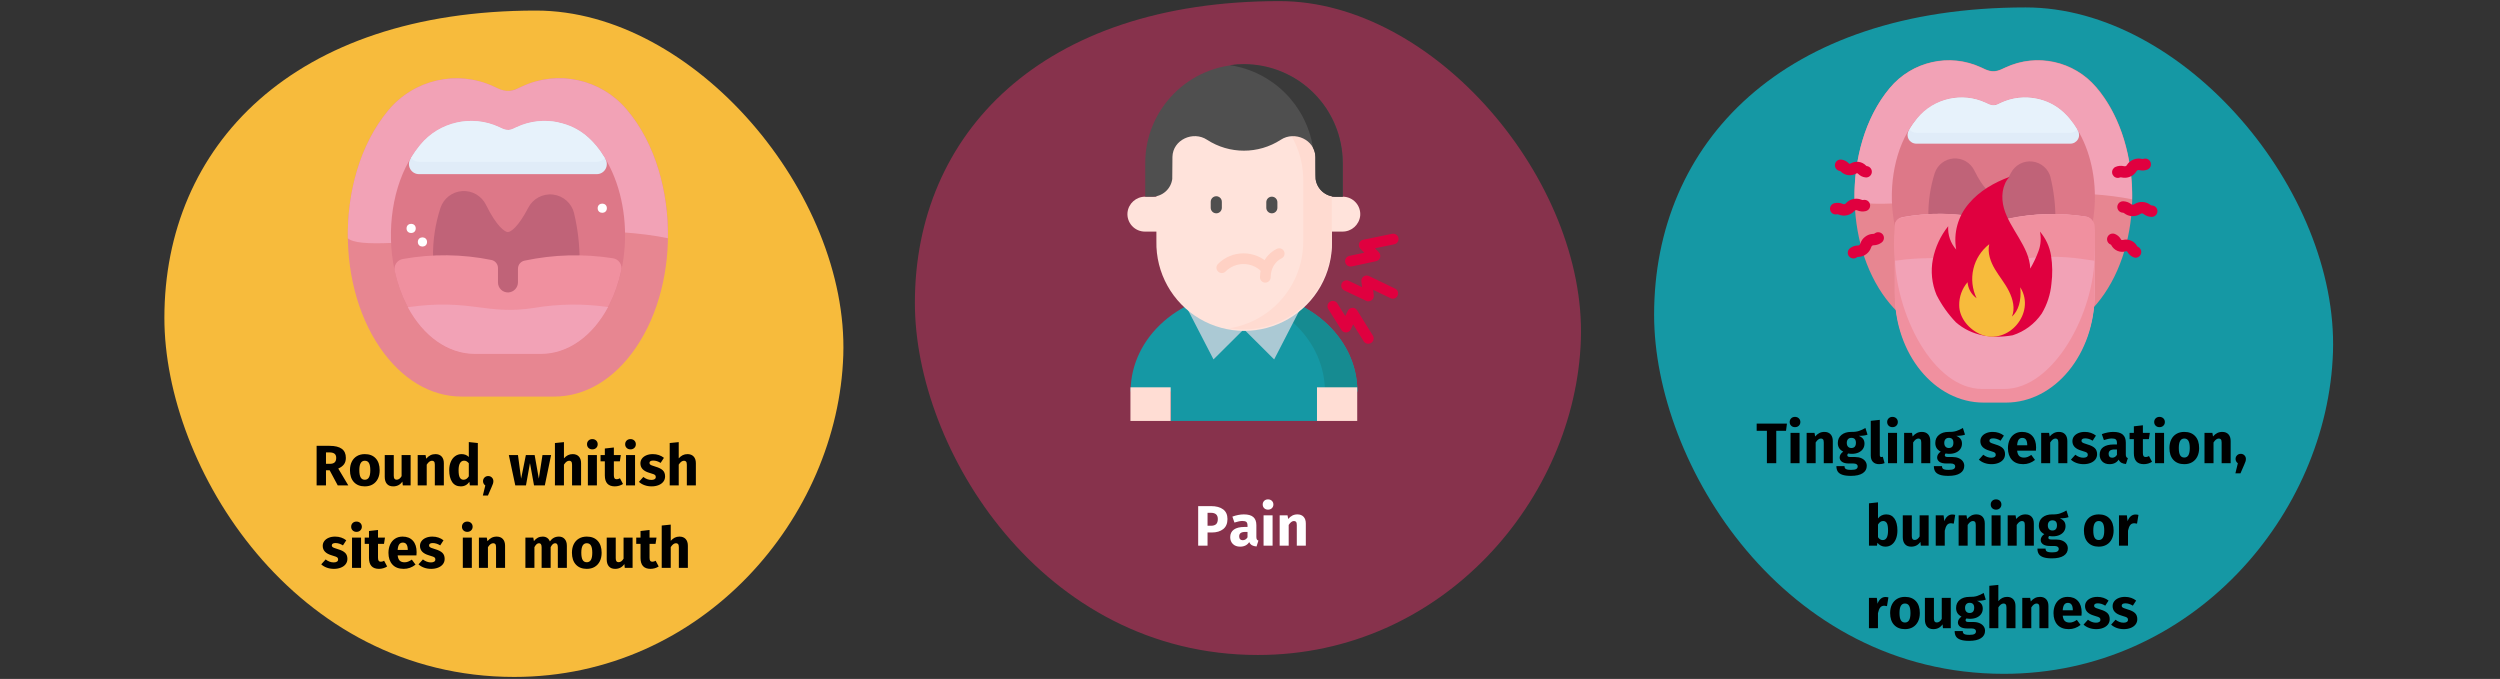 <?xml version="1.0" encoding="UTF-8"?>
<svg xmlns="http://www.w3.org/2000/svg" xmlns:xlink="http://www.w3.org/1999/xlink" width="788px" height="214px" viewBox="0 0 788 214" version="1.1">
  <rect x="0" y="0" width="788" height="214" fill="#333333" stroke="none"/>
  <title>aphten-symptome-en</title>
  <g id="Page-1" stroke="none" stroke-width="1" fill="none" fill-rule="evenodd">
    <g id="vorlage" transform="translate(-121, -10256)" fill-rule="nonzero">
      <g id="aphten-symptome-en" transform="translate(121.105, 10256.35)">
        <rect id="Rectangle" stroke="#979797" fill="#D8D8D8" opacity="0" x="0" y="0.15" width="787" height="212"></rect>
        <g id="Group-7" transform="translate(51.709, 0)">
          <g id="Group" transform="translate(236.56, 0)">
            <path d="M108.12,206.1 C166.57,206.1 208.28,156.67 209.92,106.65 C211.56,56.63 163.85,5.66213743e-15 114.92,5.66213743e-15 C39.8,5.66213743e-15 2.7433161e-15,41.92 2.7433161e-15,95.07 C-0.07,141.3 40.05,206.1 108.12,206.1 Z" id="Oval-Copy-4" fill="#87324C"></path>
            <g id="Path" transform="translate(66.989, 19.86)">
              <path d="M67.872,41.79 C69.42,41.787 70.899,42.435 71.945,43.577 C72.992,44.718 73.51,46.248 73.372,47.79 C73.067,50.66 70.628,52.827 67.742,52.79 L62.132,52.79 L62.132,41.79 L67.872,41.79 Z" fill="#FFE3DB"></path>
              <path d="M5.522,52.79 C3.973,52.793 2.495,52.145 1.448,51.003 C0.402,49.862 -0.116,48.333 0.022,46.79 C0.321,43.921 2.758,41.754 5.642,41.79 L11.272,41.79 L11.272,52.79 L5.522,52.79 Z" fill="#FFE3DB"></path>
              <path d="M13.682,103.2 L1.002,103.2 C1.002,85.92 17.002,71.91 36.742,71.91 C56.482,71.91 72.482,85.91 72.482,103.2 L59.802,103.2 L59.802,112.47 L13.682,112.47 L13.682,103.2 Z" fill="#1598A4"></path>
              <path d="M36.742,71.89 C35.034,71.89 33.327,71.997 31.632,72.21 C48.942,74.39 62.252,87.42 62.252,103.21 L72.482,103.21 C72.482,85.93 56.482,71.92 36.742,71.92 L36.742,71.89 Z" fill="#168B91"></path>
              <g id="Group" transform="translate(19.002, 77.34)" fill="#ABC9D4">
                <polygon id="Path" points="17.63 6.29 8.13 15.74 -9.99200722e-16 2.22044605e-16 17.63 2.22044605e-16"></polygon>
                <polygon id="Path" points="17.76 6.29 27.25 15.74 35.37 2.22044605e-16 17.76 2.22044605e-16"></polygon>
              </g>
              <path d="M36.692,8.919 C21.506,8.947 9.192,21.234 9.132,36.42 L9.132,55.8 C8.915,65.811 14.121,75.158 22.747,80.244 C31.372,85.33 42.071,85.361 50.726,80.325 C59.381,75.289 64.641,65.972 64.482,55.96 L64.482,36.5 C64.471,29.164 61.543,22.134 56.343,16.96 C51.142,11.786 44.098,8.894 36.762,8.919 L36.692,8.919 Z" fill="#FFE3DB"></path>
              <path d="M36.692,8.919 C35.208,8.923 33.727,9.043 32.262,9.28 C45.605,11.459 55.408,22.98 55.422,36.5 L55.422,55.96 C55.4,69.541 45.539,81.104 32.132,83.27 C40.158,84.574 48.353,82.301 54.561,77.049 C60.769,71.797 64.368,64.091 64.412,55.96 L64.412,36.5 C64.401,29.164 61.473,22.134 56.273,16.96 C51.072,11.786 44.028,8.894 36.692,8.919 Z" fill="#FFDBD1"></path>
              <g id="Group" transform="translate(0.952, 101.87)" fill="#FFDDD4">
                <polyline id="Path" points="-3.33066907e-16 10.6 -3.33066907e-16 -6.9388939e-17 12.68 -6.9388939e-17 12.68 10.6"></polyline>
                <polyline id="Path" points="58.8 10.6 58.8 -6.9388939e-17 71.48 -6.9388939e-17 71.48 10.6"></polyline>
              </g>
              <path d="M75.882,88.14 C75.298,88.142 74.756,87.838 74.452,87.34 L71.152,82.05 L70.402,83.62 C70.137,84.174 69.593,84.541 68.98,84.578 C68.367,84.616 67.782,84.318 67.452,83.8 L63.252,77.12 C62.836,76.339 63.092,75.369 63.841,74.896 C64.589,74.424 65.575,74.609 66.102,75.32 L68.672,79.41 L69.432,77.82 C69.684,77.236 70.244,76.844 70.879,76.808 C71.514,76.772 72.115,77.098 72.432,77.65 L77.362,85.56 C77.85,86.35 77.609,87.387 76.822,87.88 C76.556,88.051 76.247,88.141 75.932,88.14 L75.882,88.14 Z" fill="#E0003F"></path>
              <path d="M76.002,74.79 C75.753,74.792 75.507,74.737 75.282,74.63 L68.152,71.23 C67.445,70.768 67.192,69.853 67.559,69.093 C67.926,68.333 68.801,67.964 69.602,68.23 L73.962,70.3 L73.752,68.56 C73.659,67.946 73.912,67.331 74.41,66.96 C74.909,66.59 75.571,66.524 76.132,66.79 L84.532,70.84 C85.258,71.298 85.522,72.23 85.144,73 C84.767,73.771 83.869,74.133 83.062,73.84 L77.452,71.13 L77.652,72.86 C77.729,73.468 77.468,74.07 76.972,74.43 C76.68,74.638 76.33,74.75 75.972,74.75 L76.002,74.79 Z" fill="#E0003F"></path>
              <path d="M70.282,63.79 C69.423,63.782 68.706,63.131 68.616,62.276 C68.527,61.422 69.093,60.636 69.932,60.45 L74.652,59.45 L73.422,58.19 C72.993,57.747 72.84,57.107 73.021,56.518 C73.202,55.929 73.689,55.486 74.292,55.36 L83.422,53.49 C84.011,53.363 84.624,53.561 85.028,54.008 C85.433,54.455 85.568,55.084 85.383,55.658 C85.198,56.232 84.721,56.663 84.132,56.79 L78.022,58.04 L79.232,59.29 C79.667,59.729 79.826,60.371 79.647,60.962 C79.467,61.553 78.977,61.998 78.372,62.12 L70.622,63.79 C70.509,63.8 70.395,63.8 70.282,63.79 Z" fill="#E0003F"></path>
              <path d="M29.742,65.86 C29.294,65.862 28.864,65.681 28.552,65.36 C28.236,65.045 28.058,64.617 28.058,64.17 C28.058,63.724 28.236,63.295 28.552,62.98 C30.683,60.842 33.578,59.641 36.597,59.641 C39.616,59.641 42.51,60.842 44.642,62.98 C45.228,63.651 45.193,64.661 44.562,65.29 C43.931,65.919 42.92,65.949 42.252,65.36 C39.128,62.238 34.066,62.238 30.942,65.36 C30.625,65.681 30.193,65.861 29.742,65.86 L29.742,65.86 Z" fill="#FFD1C4"></path>
              <path d="M43.442,68.88 L43.442,68.88 C42.995,68.875 42.568,68.691 42.256,68.37 C41.945,68.049 41.774,67.617 41.782,67.17 C41.902,60.39 46.992,58.27 47.212,58.17 C48.073,57.819 49.056,58.234 49.407,59.095 C49.758,59.957 49.343,60.939 48.482,61.29 C48.322,61.36 45.232,62.76 45.152,67.21 C45.136,68.128 44.39,68.865 43.472,68.87 L43.442,68.88 Z" fill="#FFD1C4"></path>
              <path d="M5.612,31.23 L5.612,41.79 L7.772,41.79 C10.979,41.776 13.689,39.407 14.132,36.23 C14.132,35.92 14.192,29.23 14.192,29.23 C14.312,23.82 20.712,20.96 25.092,23.84 C32.162,28.43 41.271,28.43 48.342,23.84 C52.732,20.96 59.132,23.84 59.242,29.23 C59.242,29.23 59.242,35.92 59.312,36.23 C59.752,39.42 62.481,41.795 65.702,41.79 L67.872,41.79 L67.872,31.23 C67.872,14.037 53.934,0.1 36.742,0.1 C19.549,0.1 5.612,14.037 5.612,31.23 L5.612,31.23 Z" fill="#4F4F4F"></path>
              <path d="M36.742,4.75614421e-15 C35.236,-0.002 33.732,0.109 32.242,0.33 C45.734,2.327 56.366,12.857 58.492,26.33 C58.985,27.232 59.249,28.242 59.262,29.27 C59.262,29.27 59.262,35.96 59.332,36.27 C59.789,39.437 62.502,41.788 65.702,41.79 L67.872,41.79 L67.872,31.23 C67.885,22.961 64.613,15.025 58.775,9.168 C52.937,3.311 45.011,0.013 36.742,4.75614421e-15 Z" fill="#3A3A3A"></path>
              <path d="M28.002,47.03 C27.038,47.025 26.257,46.244 26.252,45.28 L26.252,43.53 C26.202,42.871 26.525,42.24 27.089,41.896 C27.652,41.551 28.361,41.551 28.925,41.896 C29.488,42.24 29.812,42.871 29.762,43.53 L29.762,45.28 C29.762,45.746 29.576,46.193 29.246,46.521 C28.915,46.85 28.468,47.033 28.002,47.03 Z" fill="#4F4F4F"></path>
              <path d="M45.522,47.03 C44.555,47.03 43.772,46.247 43.772,45.28 L43.772,43.53 C43.772,42.564 44.555,41.78 45.522,41.78 C46.488,41.78 47.272,42.564 47.272,43.53 L47.272,45.28 C47.272,46.247 46.488,47.03 45.522,47.03 Z" fill="#4F4F4F"></path>
            </g>
          </g>
          <g id="Group" transform="translate(0, 2.98)">
            <path d="M110.24,210.04 C169.81,210.04 212.32,159.66 213.99,108.68 C215.66,57.7 167.04,1.72084569e-15 117.12,1.72084569e-15 C40.57,1.72084569e-15 6.8278716e-15,42.72 6.8278716e-15,96.88 C6.8278716e-15,144 40.88,210.04 110.24,210.04 Z" id="Oval-Copy-4-2" fill="#F7BB3C"></path>
            <g transform="translate(57.811, 21.317)">
              <g id="Path">
                <path d="M87.869,9.793 C79.741,0.24 66.226,-2.692 54.869,2.633 C52.949,3.513 50.739,4.813 47.689,3.403 L46.039,2.633 C34.536,-2.708 20.877,0.372 12.779,10.133 C-3.061,29.073 -4.431,63.603 10.129,84.923 C16.949,94.863 26.079,100.353 35.869,100.353 L65.069,100.353 C74.879,100.353 84.019,94.883 90.799,84.943 C105.399,63.563 104.039,28.733 87.859,9.813 L87.869,9.793 Z" fill="#E78691"></path>
                <path d="M54.869,2.633 L53.209,3.403 C50.119,4.823 47.819,3.463 46.039,2.633 C34.536,-2.708 20.877,0.372 12.779,10.133 C3.779,20.903 -0.221,36.133 0.009,50.433 C6.319,56.433 65.269,43.133 100.889,50.433 C101.109,36.093 97.109,20.643 87.829,9.793 C79.707,0.26 66.215,-2.671 54.869,2.633 L54.869,2.633 Z" fill="#F2A2B6"></path>
                <path d="M77.869,20.753 C71.802,13.647 61.74,11.459 53.269,15.403 C52.109,15.943 50.729,16.803 48.899,15.953 L47.719,15.413 C43.557,13.461 38.861,12.957 34.379,13.983 C13.509,18.683 7.079,55.183 20.959,75.503 C25.959,82.843 32.759,86.893 40.079,86.893 L60.869,86.893 C68.179,86.893 74.969,82.843 79.979,75.503 C90.669,59.893 89.669,34.573 77.869,20.753 Z" fill="#DD7888"></path>
                <path d="M71.339,42.583 C70.58,39.423 67.934,37.068 64.706,36.682 C61.479,36.296 58.352,37.961 56.869,40.853 C53.759,46.853 51.369,48.503 50.449,48.503 C49.529,48.503 46.879,46.693 43.559,39.913 C42.168,37.075 39.196,35.363 36.043,35.583 C32.89,35.802 30.184,37.91 29.199,40.913 C25.919,51.023 26.089,61.673 29.719,72.583 C30.145,73.878 31.357,74.751 32.719,74.744 L68.199,74.744 C69.666,74.744 70.939,73.732 71.269,72.303 C73.651,62.535 73.668,52.34 71.319,42.563 L71.339,42.583 Z" fill="#C06378"></path>
                <path d="M81.219,25.473 C77.689,19.553 73.219,15.393 66.429,13.933 C61.997,12.971 57.371,13.487 53.259,15.403 L52.069,15.953 C50.249,16.803 48.889,15.953 47.709,15.413 C39.121,11.414 28.916,13.711 22.869,21.003 C21.703,22.408 20.65,23.903 19.719,25.473 C19.142,26.449 19.131,27.659 19.691,28.644 C20.251,29.63 21.296,30.24 22.429,30.243 L78.489,30.243 C79.623,30.24 80.668,29.63 81.228,28.644 C81.788,27.659 81.777,26.449 81.199,25.473 L81.219,25.473 Z" fill="#E0ECF8"></path>
                <path d="M83.619,56.763 C74.355,55.308 64.903,55.559 55.729,57.503 C54.513,57.739 53.636,58.805 53.639,60.043 L53.639,64.293 C53.654,65.997 52.339,67.417 50.639,67.533 C49.777,67.577 48.935,67.265 48.311,66.669 C47.687,66.073 47.335,65.246 47.339,64.383 L47.339,59.843 C47.343,58.637 46.514,57.588 45.339,57.313 C36.111,55.43 26.608,55.322 17.339,56.993 C16.489,57.14 15.736,57.628 15.254,58.344 C14.773,59.059 14.605,59.941 14.789,60.783 C18.249,76.403 28.409,86.893 40.089,86.893 L60.869,86.893 C72.609,86.893 82.799,76.303 86.209,60.553 C86.393,59.7 86.216,58.809 85.719,58.092 C85.223,57.374 84.452,56.893 83.589,56.763 L83.619,56.763 Z" fill="#F0909F"></path>
                <path d="M66.429,13.933 C61.997,12.971 57.371,13.487 53.259,15.403 L52.069,15.953 C50.249,16.803 48.889,15.953 47.709,15.413 C39.121,11.414 28.916,13.711 22.869,21.003 C21.799,22.295 20.823,23.662 19.949,25.093 C20.541,25.88 21.465,26.346 22.449,26.353 L78.509,26.353 C79.478,26.351 80.392,25.905 80.989,25.143 C77.509,19.453 73.109,15.423 66.429,13.983 L66.429,13.933 Z" fill="#E7F2FB"></path>
                <path d="M18.929,72.193 C23.819,81.293 31.539,86.893 40.069,86.893 L60.869,86.893 C69.419,86.893 77.149,81.273 82.039,72.133 C74.302,71.017 66.439,71.108 58.729,72.403 C43.609,74.803 38.729,69.343 18.899,72.193 L18.929,72.193 Z" fill="#F2A2B6"></path>
              </g>
              <circle id="Oval" fill="#FFFFFF" cx="19.969" cy="47.353" r="1.45"></circle>
              <circle id="Oval" fill="#FFFFFF" cx="23.529" cy="51.623" r="1.45"></circle>
              <circle id="Oval" fill="#FFFFFF" cx="80.209" cy="40.983" r="1.45"></circle>
            </g>
          </g>
          <g id="Group" transform="translate(469.56, 1.99)">
            <path d="M110.23,210.05 C169.8,210.05 212.31,159.66 213.98,108.68 C215.65,57.7 167.03,0 117.12,0 C40.57,0 -3.63051895e-15,42.72 -3.63051895e-15,96.88 C-0.01,144 40.87,210.05 110.23,210.05 Z" id="Oval-Copy-4-3" fill="#1598A4"></path>
            <g id="Path" transform="translate(55.437, 16.62)">
              <g id="Group" transform="translate(7.705, 0)">
                <path d="M76.217,8.48 C69.165,0.214 57.463,-2.327 47.617,2.27 C45.957,3.04 44.037,4.16 41.397,2.93 L39.977,2.27 C29.998,-2.365 18.149,0.308 11.127,8.78 C-2.613,25.2 -3.803,55.16 8.827,73.66 C14.717,82.27 22.647,87.02 31.157,87.02 L56.457,87.02 C64.967,87.02 72.897,82.27 78.777,73.66 C91.447,55.11 90.267,24.9 76.237,8.48 L76.217,8.48 Z" id="Path" fill="#E78691"></path>
                <path d="M47.597,2.36 L46.157,3.02 C43.477,4.26 41.487,3.08 39.937,2.36 C29.958,-2.275 18.109,0.398 11.087,8.87 C3.267,18.21 -0.183,31.43 0.007,43.87 C5.477,49.1 56.617,37.54 87.517,43.87 C87.707,31.44 84.237,18.03 76.187,8.62 C69.153,0.335 57.45,-2.227 47.597,2.36 Z" id="Path" fill="#F2A2B6"></path>
                <path d="M67.507,18.04 C62.252,11.862 53.514,9.962 46.167,13.4 C45.167,13.87 43.967,14.61 42.387,13.88 L41.387,13.4 C37.774,11.717 33.705,11.281 29.817,12.16 C11.717,16.24 6.137,47.9 18.177,65.53 C22.527,71.9 28.417,75.41 34.757,75.41 L52.827,75.41 C59.167,75.41 65.057,71.9 69.407,65.53 C78.627,52.04 77.757,30.04 67.507,18.04 Z" id="Path" fill="#DD7888"></path>
                <path d="M61.857,37.04 C61.187,34.313 58.896,32.288 56.108,31.956 C53.32,31.625 50.619,33.056 49.327,35.55 C46.637,40.78 44.567,42.18 43.767,42.18 C42.967,42.18 40.667,40.61 37.767,34.73 C36.552,32.275 33.975,30.798 31.242,30.991 C28.51,31.184 26.165,33.008 25.307,35.61 C22.474,44.56 22.639,54.191 25.777,63.04 C26.148,64.161 27.196,64.919 28.377,64.92 L59.147,64.92 C60.422,64.92 61.529,64.041 61.817,62.8 C63.868,54.322 63.868,45.478 61.817,37 L61.857,37.04 Z" id="Path" fill="#C06378"></path>
                <path d="M70.427,22.17 C67.367,17.04 63.427,13.42 57.597,12.17 C53.75,11.335 49.735,11.785 46.167,13.45 L45.167,13.93 C43.597,14.66 42.407,13.93 41.387,13.45 C33.94,9.993 25.098,11.989 19.857,18.31 C18.845,19.524 17.932,20.818 17.127,22.18 C16.625,23.026 16.614,24.076 17.1,24.932 C17.586,25.788 18.493,26.318 19.477,26.32 L68.077,26.32 C69.062,26.318 69.969,25.788 70.455,24.932 C70.941,24.076 70.93,23.026 70.427,22.18 L70.427,22.17 Z" id="Path" fill="#E0ECF8"></path>
                <path d="M72.507,49.32 C64.473,48.054 56.274,48.271 48.317,49.96 C47.261,50.161 46.498,51.085 46.497,52.16 L46.497,55.85 C46.511,57.327 45.371,58.559 43.897,58.66 C43.15,58.695 42.421,58.424 41.879,57.908 C41.337,57.393 41.029,56.678 41.027,55.93 L41.027,51.93 C41.026,50.871 40.284,49.957 39.247,49.74 C31.245,48.125 23.009,48.047 14.977,49.51 C14.238,49.634 13.583,50.057 13.165,50.679 C12.747,51.302 12.603,52.068 12.767,52.8 C15.767,66.35 24.587,75.45 34.707,75.45 L52.777,75.45 C62.967,75.45 71.777,66.27 74.777,52.61 C74.938,51.868 74.783,51.093 74.351,50.47 C73.919,49.846 73.248,49.43 72.497,49.32 L72.507,49.32 Z" id="Path" fill="#F0909F"></path>
                <path d="M57.597,12.16 C53.75,11.325 49.735,11.775 46.167,13.44 L45.167,13.92 C43.597,14.65 42.407,13.92 41.387,13.44 C33.94,9.983 25.098,11.979 19.857,18.3 C18.931,19.418 18.085,20.601 17.327,21.84 C17.845,22.501 18.638,22.888 19.477,22.89 L68.077,22.89 C68.918,22.892 69.712,22.504 70.227,21.84 C67.227,16.91 63.387,13.41 57.597,12.16 L57.597,12.16 Z" id="Path" fill="#E7F2FB"></path>
                <path d="M16.397,62.7 C20.637,70.59 27.337,75.45 34.727,75.45 L52.797,75.45 C60.217,75.45 66.927,70.58 71.167,62.65 C64.456,61.684 57.635,61.762 50.947,62.88 C37.827,64.96 33.587,60.23 16.397,62.7 L16.397,62.7 Z" id="Path" fill="#F2A2B6"></path>
                <g id="Path" transform="translate(12.727, 48.443)">
                  <path d="M63.01,7.066 C62.937,5.764 62.78,4.468 62.54,3.186 C62.42,3.786 62.45,4.426 62.31,5.016 C62.38,4.726 62.44,4.446 62.5,4.156 C62.661,3.421 62.51,2.651 62.084,2.03 C61.658,1.409 60.994,0.992 60.25,0.876 C52.212,-0.389 44.01,-0.172 36.05,1.516 C34.998,1.722 34.239,2.645 34.24,3.716 L34.24,7.406 C34.249,8.885 33.106,10.116 31.63,10.216 C30.883,10.252 30.154,9.98 29.612,9.465 C29.07,8.949 28.762,8.235 28.76,7.486 L28.76,3.486 C28.756,2.432 28.02,1.521 26.99,1.296 C18.997,-0.332 10.768,-0.427 2.74,1.016 C1.308,1.257 0.312,2.573 0.47,4.016 L0.32,3.236 C0.128,4.491 0.028,5.758 0.02,7.026 L0.02,7.026 L0.02,24.826 C0.02,43.706 12.56,59.006 28.02,59.006 L35.02,59.006 C50.49,59.006 63.02,43.706 63.02,24.826 L63.02,7.066 L63.01,7.066 Z" fill="#F2A2B6"></path>
                  <path d="M34.54,55.196 L27.54,55.196 C12.08,55.196 -1.19949929e-24,31.376 -1.19949929e-24,12.496 L-1.19949929e-24,25.316 C-1.19949929e-24,44.196 12.54,59.496 28,59.496 L35,59.496 C50.47,59.496 63,44.196 63,25.316 L63,12.496 C63.01,31.376 50,55.196 34.54,55.196 Z" fill="#F0909F"></path>
                </g>
                <path d="M75.737,52.38 C75.937,53.92 75.817,59.85 75.677,63.23 L71.677,62.65 C64.966,61.684 58.145,61.762 51.457,62.88 C38.347,64.96 30.037,60.75 12.847,63.22 C12.047,58.74 12.737,52.69 12.767,52.03 C12.847,50.1 14.877,49.63 15.517,49.51 C23.534,47.966 31.779,48.061 39.757,49.79 C40.794,50.007 41.536,50.921 41.537,51.98 L41.537,55.98 C41.539,56.728 41.847,57.443 42.389,57.958 C42.931,58.474 43.66,58.745 44.407,58.71 C45.881,58.609 47.021,57.377 47.007,55.9 L47.007,52.16 C47.011,51.086 47.774,50.165 48.827,49.96 C56.787,48.271 64.989,48.054 73.027,49.32 C74.526,49.597 75.643,50.859 75.737,52.38 Z" id="Path" fill="#F0909F"></path>
              </g>
              <g id="Group" transform="translate(32.074, 36.78)">
                <path d="M7.608,45.84 C5.158,43.286 3.102,40.381 1.508,37.22 C0.024,33.665 -0.376,29.751 0.358,25.97 C1.109,22.162 2.765,18.592 5.188,15.56 C5.007,18.252 5.915,20.904 7.708,22.92 C6.789,17.728 8.258,12.398 11.708,8.41 C15.068,4.41 19.708,1.79 24.538,1.55431223e-15 C22.118,2.52 21.798,6.52 22.748,9.88 C23.698,13.24 25.688,16.19 27.478,19.24 C29.268,22.29 30.948,25.44 31.048,28.91 C32.095,27.138 32.975,25.274 33.678,23.34 C34.392,21.387 34.538,19.272 34.098,17.24 C35.937,19.396 37.151,22.014 37.608,24.81 C38.065,27.77 38.102,30.78 37.718,33.75 C37.412,37.055 36.37,40.25 34.668,43.1 C32.467,46.337 29.246,48.744 25.518,49.94 C18.958,51.09 12.548,50.15 7.608,45.84 Z" id="Path" fill="#E0003F"></path>
                <path d="M15.608,49.73 C24.228,53.09 32.748,42.89 28.018,35.01 C28.018,34.9 27.908,34.9 27.908,34.8 C28.328,39.11 27.278,42.26 25.278,44.05 C26.328,41.53 25.598,38.58 24.338,36.05 C23.078,33.52 21.288,31.42 19.918,29.11 C18.548,26.8 17.498,23.96 18.128,21.23 C15.618,23.173 13.853,25.92 13.128,29.01 C12.397,32.117 12.75,35.381 14.128,38.26 C12.486,37.076 11.447,35.229 11.288,33.21 C9.554,35.227 8.618,37.81 8.658,40.47 C8.658,44.58 11.918,48.26 15.608,49.73 Z" id="Path" fill="#F7BB3C"></path>
              </g>
              <g id="Group" transform="translate(87.323, 31.006)" fill="#E0003F">
                <path d="M3.159,6.094 C2.352,5.983 1.718,5.347 1.611,4.539 C1.503,3.731 1.949,2.951 2.699,2.634 C3.516,2.284 4.423,2.204 5.289,2.404 C5.639,2.464 5.659,2.464 5.869,2.404 C6.079,2.344 6.099,2.294 6.299,2.004 C6.772,1.251 7.473,0.67 8.299,0.344 C9.119,-0.009 10.029,-0.093 10.899,0.104 C11.239,0.174 11.259,0.174 11.479,0.104 C12.38,-0.19 13.355,0.261 13.715,1.138 C14.074,2.014 13.697,3.02 12.849,3.444 C12.032,3.794 11.125,3.874 10.259,3.674 C9.909,3.614 9.889,3.614 9.679,3.674 C9.469,3.734 9.449,3.784 9.249,4.074 C8.774,4.824 8.074,5.405 7.249,5.734 C6.432,6.08 5.527,6.164 4.659,5.974 C4.319,5.904 4.289,5.904 4.079,5.974 C3.791,6.092 3.478,6.133 3.169,6.094 L3.159,6.094 Z" id="Path"></path>
                <path d="M7.489,18.124 C6.763,18.022 6.074,17.737 5.489,17.294 C5.209,17.094 5.189,17.084 4.969,17.074 C4.326,17.049 3.745,16.682 3.445,16.113 C3.146,15.543 3.172,14.857 3.515,14.313 C3.859,13.769 4.466,13.449 5.109,13.474 C5.995,13.5 6.851,13.801 7.559,14.334 C7.839,14.534 7.859,14.544 8.089,14.554 C8.319,14.564 8.329,14.554 8.629,14.374 C10.175,13.394 12.166,13.473 13.629,14.574 C13.909,14.764 13.929,14.784 14.159,14.794 C15.153,14.832 15.928,15.669 15.889,16.664 C15.851,17.658 15.013,18.432 14.019,18.394 C13.128,18.371 12.267,18.066 11.559,17.524 C11.279,17.324 11.259,17.314 11.029,17.304 C10.799,17.294 10.789,17.304 10.489,17.484 C9.743,17.963 8.866,18.201 7.979,18.164 L7.559,18.164 L7.489,18.124 Z" id="Path"></path>
                <path d="M8.819,31.254 C8.657,31.235 8.498,31.191 8.349,31.124 C7.539,30.795 6.863,30.203 6.429,29.444 C6.384,29.367 6.334,29.293 6.279,29.224 L6.179,29.224 L6.069,29.224 L5.809,29.274 C4.968,29.507 4.072,29.447 3.269,29.104 C2.449,28.75 1.774,28.125 1.359,27.334 C1.317,27.255 1.266,27.182 1.209,27.114 C1.209,27.114 1.209,27.114 1.109,27.114 C0.514,26.865 0.097,26.318 0.015,25.679 C-0.068,25.04 0.197,24.405 0.71,24.014 C1.222,23.623 1.904,23.535 2.499,23.784 C3.283,24.106 3.937,24.679 4.359,25.414 L4.509,25.634 L4.609,25.684 L4.719,25.684 L4.979,25.684 C5.824,25.45 6.723,25.51 7.529,25.854 C8.339,26.179 9.013,26.772 9.439,27.534 L9.589,27.754 C9.589,27.754 9.589,27.754 9.699,27.804 C10.522,28.159 10.96,29.064 10.73,29.93 C10.5,30.796 9.67,31.363 8.779,31.264 L8.819,31.254 Z" id="Path"></path>
              </g>
              <g id="Group" transform="translate(-0, 31.325)" fill="#E0003F">
                <path d="M14.963,22.915 C15.607,22.836 16.245,23.102 16.643,23.615 C17.242,24.411 17.086,25.542 16.293,26.145 C15.587,26.686 14.731,26.993 13.843,27.025 C13.493,27.025 13.473,27.025 13.283,27.195 C13.093,27.365 13.093,27.355 12.973,27.685 C12.698,28.532 12.167,29.273 11.453,29.805 C10.75,30.351 9.892,30.659 9.003,30.685 C8.653,30.685 8.633,30.685 8.443,30.855 C7.649,31.415 6.555,31.244 5.969,30.47 C5.384,29.695 5.518,28.596 6.273,27.985 C6.972,27.432 7.831,27.119 8.723,27.095 C9.073,27.095 9.093,27.095 9.273,26.925 C9.453,26.755 9.463,26.765 9.593,26.435 C9.858,25.586 10.391,24.845 11.113,24.325 C11.814,23.775 12.672,23.464 13.563,23.435 C13.913,23.435 13.933,23.435 14.113,23.265 C14.362,23.079 14.655,22.959 14.963,22.915 L14.963,22.915 Z" id="Path"></path>
                <path d="M7.733,12.375 C8.469,12.283 9.216,12.383 9.903,12.665 C10.233,12.785 10.253,12.795 10.473,12.745 C11.102,12.606 11.757,12.812 12.192,13.287 C12.627,13.762 12.776,14.433 12.582,15.047 C12.388,15.661 11.882,16.126 11.253,16.265 C10.385,16.47 9.474,16.392 8.653,16.045 C8.333,15.925 8.313,15.925 8.093,15.975 C7.873,16.025 7.853,16.035 7.613,16.285 C6.374,17.612 4.445,18.038 2.763,17.355 C2.433,17.235 2.413,17.225 2.193,17.275 C1.564,17.414 0.909,17.208 0.474,16.733 C0.038,16.258 -0.11,15.587 0.084,14.973 C0.277,14.359 0.784,13.894 1.413,13.755 C2.277,13.55 3.185,13.628 4.003,13.975 C4.333,14.095 4.353,14.105 4.573,14.055 C4.793,14.005 4.813,13.985 5.053,13.745 C5.651,13.088 6.442,12.636 7.313,12.455 C7.451,12.419 7.591,12.392 7.733,12.375 L7.733,12.375 Z" id="Path"></path>
                <path d="M3.113,0.015 C3.272,-0.005 3.433,-0.005 3.593,0.015 C4.459,0.127 5.263,0.529 5.873,1.155 C5.936,1.222 6.007,1.282 6.083,1.335 C6.083,1.335 6.083,1.335 6.193,1.335 C6.229,1.344 6.267,1.344 6.303,1.335 L6.543,1.225 C7.3,0.784 8.186,0.615 9.053,0.745 C9.919,0.858 10.722,1.26 11.333,1.885 C11.394,1.951 11.461,2.011 11.533,2.065 L11.643,2.065 C12.629,2.203 13.316,3.114 13.178,4.1 C13.04,5.086 12.129,5.773 11.143,5.635 C10.276,5.524 9.472,5.122 8.863,4.495 C8.8,4.434 8.733,4.377 8.663,4.325 C8.663,4.325 8.663,4.325 8.553,4.325 L8.443,4.325 L8.203,4.445 C6.639,5.324 4.681,5.054 3.413,3.785 L3.213,3.605 C3.213,3.605 3.213,3.605 3.103,3.605 C2.133,3.465 1.45,2.579 1.563,1.605 C1.659,0.785 2.295,0.132 3.113,0.015 Z" id="Path"></path>
              </g>
            </g>
          </g>
          <path d="M50.936,152.65 L50.936,147.88 L52.088,147.88 L54.644,152.65 L57.974,152.65 L54.806,147.34 C55.634,146.968 56.24,146.515 56.624,145.981 C57.008,145.447 57.2,144.778 57.2,143.974 C57.2,142.69 56.771,141.736 55.913,141.112 C55.055,140.488 53.774,140.176 52.07,140.176 L52.07,140.176 L47.984,140.176 L47.984,152.65 L50.936,152.65 Z M52.178,145.846 L50.936,145.846 L50.936,142.246 L51.998,142.246 C52.73,142.246 53.273,142.384 53.627,142.66 C53.981,142.936 54.158,143.374 54.158,143.974 C54.158,144.622 53.993,145.096 53.663,145.396 C53.333,145.696 52.838,145.846 52.178,145.846 L52.178,145.846 Z M63.176,152.956 C64.136,152.956 64.967,152.746 65.669,152.326 C66.371,151.906 66.911,151.315 67.289,150.553 C67.667,149.791 67.856,148.9 67.856,147.88 C67.856,146.272 67.442,145.021 66.614,144.127 C65.786,143.233 64.64,142.786 63.176,142.786 C62.216,142.786 61.385,142.996 60.683,143.416 C59.981,143.836 59.441,144.427 59.063,145.189 C58.685,145.951 58.496,146.842 58.496,147.862 C58.496,149.47 58.913,150.721 59.747,151.615 C60.581,152.509 61.724,152.956 63.176,152.956 Z M63.176,150.868 C62.588,150.868 62.153,150.628 61.871,150.148 C61.589,149.668 61.448,148.906 61.448,147.862 C61.448,146.842 61.592,146.089 61.88,145.603 C62.168,145.117 62.6,144.874 63.176,144.874 C63.764,144.874 64.199,145.114 64.481,145.594 C64.763,146.074 64.904,146.836 64.904,147.88 C64.904,148.9 64.76,149.653 64.472,150.139 C64.184,150.625 63.752,150.868 63.176,150.868 Z M72.122,152.956 C73.358,152.956 74.324,152.452 75.02,151.444 L75.02,151.444 L75.146,152.65 L77.612,152.65 L77.612,143.092 L74.768,143.092 L74.768,149.734 C74.336,150.478 73.82,150.85 73.22,150.85 C72.908,150.85 72.677,150.757 72.527,150.571 C72.377,150.385 72.302,150.058 72.302,149.59 L72.302,149.59 L72.302,143.092 L69.458,143.092 L69.458,149.95 C69.458,150.898 69.683,151.636 70.133,152.164 C70.583,152.692 71.246,152.956 72.122,152.956 Z M82.688,152.65 L82.688,146.116 C83.216,145.288 83.768,144.874 84.344,144.874 C84.644,144.874 84.869,144.967 85.019,145.153 C85.169,145.339 85.244,145.672 85.244,146.152 L85.244,146.152 L85.244,152.65 L88.088,152.65 L88.088,145.666 C88.088,144.754 87.854,144.046 87.386,143.542 C86.918,143.038 86.27,142.786 85.442,142.786 C84.854,142.786 84.323,142.906 83.849,143.146 C83.375,143.386 82.934,143.746 82.526,144.226 L82.526,144.226 L82.328,143.092 L79.844,143.092 L79.844,152.65 L82.688,152.65 Z M93.416,152.956 C94.556,152.956 95.462,152.482 96.134,151.534 L96.134,151.534 L96.278,152.65 L98.798,152.65 L98.798,139.294 L95.954,138.988 L95.954,143.686 C95.354,143.086 94.598,142.786 93.686,142.786 C92.918,142.786 92.237,143.002 91.643,143.434 C91.049,143.866 90.59,144.466 90.266,145.234 C89.942,146.002 89.78,146.872 89.78,147.844 C89.78,149.428 90.089,150.676 90.707,151.588 C91.325,152.5 92.228,152.956 93.416,152.956 Z M94.298,150.868 C93.794,150.868 93.407,150.646 93.137,150.202 C92.867,149.758 92.732,148.978 92.732,147.862 C92.732,146.842 92.888,146.086 93.2,145.594 C93.512,145.102 93.932,144.856 94.46,144.856 C94.76,144.856 95.027,144.922 95.261,145.054 C95.495,145.186 95.726,145.39 95.954,145.666 L95.954,145.666 L95.954,149.788 C95.51,150.508 94.958,150.868 94.298,150.868 Z M101.984,155.836 L103.118,153.226 C103.334,152.746 103.484,152.374 103.568,152.11 C103.652,151.846 103.694,151.582 103.694,151.318 C103.694,150.862 103.538,150.478 103.226,150.166 C102.914,149.854 102.53,149.698 102.074,149.698 C101.606,149.698 101.216,149.854 100.904,150.166 C100.592,150.478 100.436,150.862 100.436,151.318 C100.436,151.594 100.499,151.849 100.625,152.083 C100.751,152.317 100.928,152.512 101.156,152.668 L101.156,152.668 L100.382,155.836 L101.984,155.836 Z M113.972,152.65 L115.232,145.63 L116.51,152.65 L119.912,152.65 L121.892,143.092 L119.174,143.092 L118.022,150.526 L116.708,143.092 L113.936,143.092 L112.442,150.526 L111.452,143.092 L108.572,143.092 L110.606,152.65 L113.972,152.65 Z M125.942,152.65 L125.942,146.098 C126.47,145.282 127.022,144.874 127.598,144.874 C127.886,144.874 128.108,144.967 128.264,145.153 C128.42,145.339 128.498,145.672 128.498,146.152 L128.498,146.152 L128.498,152.65 L131.342,152.65 L131.342,145.666 C131.342,144.754 131.108,144.046 130.64,143.542 C130.172,143.038 129.524,142.786 128.696,142.786 C128.144,142.786 127.646,142.897 127.202,143.119 C126.758,143.341 126.338,143.674 125.942,144.118 L125.942,144.118 L125.942,139.006 L123.098,139.294 L123.098,152.65 L125.942,152.65 Z M134.888,141.292 C135.38,141.292 135.785,141.139 136.103,140.833 C136.421,140.527 136.58,140.14 136.58,139.672 C136.58,139.204 136.421,138.817 136.103,138.511 C135.785,138.205 135.38,138.052 134.888,138.052 C134.396,138.052 133.994,138.205 133.682,138.511 C133.37,138.817 133.214,139.204 133.214,139.672 C133.214,140.14 133.37,140.527 133.682,140.833 C133.994,141.139 134.396,141.292 134.888,141.292 Z M136.328,152.65 L136.328,143.092 L133.484,143.092 L133.484,152.65 L136.328,152.65 Z M141.962,152.956 C142.418,152.956 142.877,152.89 143.339,152.758 C143.801,152.626 144.206,152.44 144.554,152.2 L144.554,152.2 L143.6,150.4 C143.24,150.604 142.898,150.706 142.574,150.706 C142.262,150.706 142.034,150.61 141.89,150.418 C141.746,150.226 141.674,149.908 141.674,149.464 L141.674,149.464 L141.674,145.072 L143.564,145.072 L143.87,143.092 L141.674,143.092 L141.674,140.698 L138.83,141.022 L138.83,143.092 L137.48,143.092 L137.48,145.072 L138.83,145.072 L138.83,149.5 C138.83,151.792 139.874,152.944 141.962,152.956 Z M146.912,141.292 C147.404,141.292 147.809,141.139 148.127,140.833 C148.445,140.527 148.604,140.14 148.604,139.672 C148.604,139.204 148.445,138.817 148.127,138.511 C147.809,138.205 147.404,138.052 146.912,138.052 C146.42,138.052 146.018,138.205 145.706,138.511 C145.394,138.817 145.238,139.204 145.238,139.672 C145.238,140.14 145.394,140.527 145.706,140.833 C146.018,141.139 146.42,141.292 146.912,141.292 Z M148.352,152.65 L148.352,143.092 L145.508,143.092 L145.508,152.65 L148.352,152.65 Z M153.572,152.956 C154.364,152.956 155.084,152.83 155.732,152.578 C156.38,152.326 156.89,151.963 157.262,151.489 C157.634,151.015 157.82,150.454 157.82,149.806 C157.82,148.99 157.577,148.351 157.091,147.889 C156.605,147.427 155.864,147.052 154.868,146.764 C154.292,146.596 153.866,146.452 153.59,146.332 C153.314,146.212 153.131,146.095 153.041,145.981 C152.951,145.867 152.906,145.72 152.906,145.54 C152.906,145.312 153.005,145.135 153.203,145.009 C153.401,144.883 153.686,144.82 154.058,144.82 C154.85,144.82 155.636,145.066 156.416,145.558 L156.416,145.558 L157.46,143.956 C157.004,143.584 156.476,143.296 155.876,143.092 C155.276,142.888 154.634,142.786 153.95,142.786 C153.17,142.786 152.483,142.915 151.889,143.173 C151.295,143.431 150.839,143.779 150.521,144.217 C150.203,144.655 150.044,145.15 150.044,145.702 C150.044,146.434 150.278,147.046 150.746,147.538 C151.214,148.03 151.922,148.414 152.87,148.69 C153.47,148.858 153.908,148.999 154.184,149.113 C154.46,149.227 154.646,149.35 154.742,149.482 C154.838,149.614 154.886,149.794 154.886,150.022 C154.886,150.31 154.763,150.532 154.517,150.688 C154.271,150.844 153.932,150.922 153.5,150.922 C152.612,150.922 151.766,150.61 150.962,149.986 L150.962,149.986 L149.576,151.534 C150.056,151.978 150.641,152.326 151.331,152.578 C152.021,152.83 152.768,152.956 153.572,152.956 Z M162.122,152.65 L162.122,146.098 C162.65,145.282 163.202,144.874 163.778,144.874 C164.066,144.874 164.288,144.967 164.444,145.153 C164.6,145.339 164.678,145.672 164.678,146.152 L164.678,146.152 L164.678,152.65 L167.522,152.65 L167.522,145.666 C167.522,144.754 167.288,144.046 166.82,143.542 C166.352,143.038 165.704,142.786 164.876,142.786 C164.324,142.786 163.826,142.897 163.382,143.119 C162.938,143.341 162.518,143.674 162.122,144.118 L162.122,144.118 L162.122,139.006 L159.278,139.294 L159.278,152.65 L162.122,152.65 Z M53.438,178.956 C54.23,178.956 54.95,178.83 55.598,178.578 C56.246,178.326 56.756,177.963 57.128,177.489 C57.5,177.015 57.686,176.454 57.686,175.806 C57.686,174.99 57.443,174.351 56.957,173.889 C56.471,173.427 55.73,173.052 54.734,172.764 C54.158,172.596 53.732,172.452 53.456,172.332 C53.18,172.212 52.997,172.095 52.907,171.981 C52.817,171.867 52.772,171.72 52.772,171.54 C52.772,171.312 52.871,171.135 53.069,171.009 C53.267,170.883 53.552,170.82 53.924,170.82 C54.716,170.82 55.502,171.066 56.282,171.558 L56.282,171.558 L57.326,169.956 C56.87,169.584 56.342,169.296 55.742,169.092 C55.142,168.888 54.5,168.786 53.816,168.786 C53.036,168.786 52.349,168.915 51.755,169.173 C51.161,169.431 50.705,169.779 50.387,170.217 C50.069,170.655 49.91,171.15 49.91,171.702 C49.91,172.434 50.144,173.046 50.612,173.538 C51.08,174.03 51.788,174.414 52.736,174.69 C53.336,174.858 53.774,174.999 54.05,175.113 C54.326,175.227 54.512,175.35 54.608,175.482 C54.704,175.614 54.752,175.794 54.752,176.022 C54.752,176.31 54.629,176.532 54.383,176.688 C54.137,176.844 53.798,176.922 53.366,176.922 C52.478,176.922 51.632,176.61 50.828,175.986 L50.828,175.986 L49.442,177.534 C49.922,177.978 50.507,178.326 51.197,178.578 C51.887,178.83 52.634,178.956 53.438,178.956 Z M60.548,167.292 C61.04,167.292 61.445,167.139 61.763,166.833 C62.081,166.527 62.24,166.14 62.24,165.672 C62.24,165.204 62.081,164.817 61.763,164.511 C61.445,164.205 61.04,164.052 60.548,164.052 C60.056,164.052 59.654,164.205 59.342,164.511 C59.03,164.817 58.874,165.204 58.874,165.672 C58.874,166.14 59.03,166.527 59.342,166.833 C59.654,167.139 60.056,167.292 60.548,167.292 Z M61.988,178.65 L61.988,169.092 L59.144,169.092 L59.144,178.65 L61.988,178.65 Z M67.622,178.956 C68.078,178.956 68.537,178.89 68.999,178.758 C69.461,178.626 69.866,178.44 70.214,178.2 L70.214,178.2 L69.26,176.4 C68.9,176.604 68.558,176.706 68.234,176.706 C67.922,176.706 67.694,176.61 67.55,176.418 C67.406,176.226 67.334,175.908 67.334,175.464 L67.334,175.464 L67.334,171.072 L69.224,171.072 L69.53,169.092 L67.334,169.092 L67.334,166.698 L64.49,167.022 L64.49,169.092 L63.14,169.092 L63.14,171.072 L64.49,171.072 L64.49,175.5 C64.49,177.792 65.534,178.944 67.622,178.956 Z M75.434,178.956 C76.802,178.956 78.044,178.512 79.16,177.624 L79.16,177.624 L77.99,176.04 C77.57,176.328 77.18,176.541 76.82,176.679 C76.46,176.817 76.088,176.886 75.704,176.886 C75.068,176.886 74.57,176.724 74.21,176.4 C73.85,176.076 73.622,175.512 73.526,174.708 L73.526,174.708 L79.448,174.708 C79.484,174.42 79.502,174.078 79.502,173.682 C79.502,172.146 79.112,170.946 78.332,170.082 C77.552,169.218 76.472,168.786 75.092,168.786 C74.156,168.786 73.352,169.011 72.68,169.461 C72.008,169.911 71.498,170.523 71.15,171.297 C70.802,172.071 70.628,172.944 70.628,173.916 C70.628,175.452 71.042,176.676 71.87,177.588 C72.698,178.5 73.886,178.956 75.434,178.956 Z M76.712,172.998 L73.526,172.998 C73.586,172.17 73.751,171.576 74.021,171.216 C74.291,170.856 74.672,170.676 75.164,170.676 C76.172,170.676 76.688,171.408 76.712,172.872 L76.712,172.872 L76.712,172.998 Z M84.092,178.956 C84.884,178.956 85.604,178.83 86.252,178.578 C86.9,178.326 87.41,177.963 87.782,177.489 C88.154,177.015 88.34,176.454 88.34,175.806 C88.34,174.99 88.097,174.351 87.611,173.889 C87.125,173.427 86.384,173.052 85.388,172.764 C84.812,172.596 84.386,172.452 84.11,172.332 C83.834,172.212 83.651,172.095 83.561,171.981 C83.471,171.867 83.426,171.72 83.426,171.54 C83.426,171.312 83.525,171.135 83.723,171.009 C83.921,170.883 84.206,170.82 84.578,170.82 C85.37,170.82 86.156,171.066 86.936,171.558 L86.936,171.558 L87.98,169.956 C87.524,169.584 86.996,169.296 86.396,169.092 C85.796,168.888 85.154,168.786 84.47,168.786 C83.69,168.786 83.003,168.915 82.409,169.173 C81.815,169.431 81.359,169.779 81.041,170.217 C80.723,170.655 80.564,171.15 80.564,171.702 C80.564,172.434 80.798,173.046 81.266,173.538 C81.734,174.03 82.442,174.414 83.39,174.69 C83.99,174.858 84.428,174.999 84.704,175.113 C84.98,175.227 85.166,175.35 85.262,175.482 C85.358,175.614 85.406,175.794 85.406,176.022 C85.406,176.31 85.283,176.532 85.037,176.688 C84.791,176.844 84.452,176.922 84.02,176.922 C83.132,176.922 82.286,176.61 81.482,175.986 L81.482,175.986 L80.096,177.534 C80.576,177.978 81.161,178.326 81.851,178.578 C82.541,178.83 83.288,178.956 84.092,178.956 Z M95.468,167.292 C95.96,167.292 96.365,167.139 96.683,166.833 C97.001,166.527 97.16,166.14 97.16,165.672 C97.16,165.204 97.001,164.817 96.683,164.511 C96.365,164.205 95.96,164.052 95.468,164.052 C94.976,164.052 94.574,164.205 94.262,164.511 C93.95,164.817 93.794,165.204 93.794,165.672 C93.794,166.14 93.95,166.527 94.262,166.833 C94.574,167.139 94.976,167.292 95.468,167.292 Z M96.908,178.65 L96.908,169.092 L94.064,169.092 L94.064,178.65 L96.908,178.65 Z M101.984,178.65 L101.984,172.116 C102.512,171.288 103.064,170.874 103.64,170.874 C103.94,170.874 104.165,170.967 104.315,171.153 C104.465,171.339 104.54,171.672 104.54,172.152 L104.54,172.152 L104.54,178.65 L107.384,178.65 L107.384,171.666 C107.384,170.754 107.15,170.046 106.682,169.542 C106.214,169.038 105.566,168.786 104.738,168.786 C104.15,168.786 103.619,168.906 103.145,169.146 C102.671,169.386 102.23,169.746 101.822,170.226 L101.822,170.226 L101.624,169.092 L99.14,169.092 L99.14,178.65 L101.984,178.65 Z M116.636,178.65 L116.636,172.116 C116.852,171.708 117.077,171.399 117.311,171.189 C117.545,170.979 117.806,170.874 118.094,170.874 C118.634,170.874 118.904,171.3 118.904,172.152 L118.904,172.152 L118.904,178.65 L121.748,178.65 L121.748,172.116 C121.964,171.696 122.186,171.384 122.414,171.18 C122.642,170.976 122.906,170.874 123.206,170.874 C123.746,170.874 124.016,171.3 124.016,172.152 L124.016,172.152 L124.016,178.65 L126.86,178.65 L126.86,171.666 C126.86,170.766 126.632,170.061 126.176,169.551 C125.72,169.041 125.114,168.786 124.358,168.786 C123.758,168.786 123.227,168.909 122.765,169.155 C122.303,169.401 121.88,169.782 121.496,170.298 C121.316,169.818 121.031,169.446 120.641,169.182 C120.251,168.918 119.786,168.786 119.246,168.786 C118.67,168.786 118.157,168.903 117.707,169.137 C117.257,169.371 116.846,169.728 116.474,170.208 L116.474,170.208 L116.276,169.092 L113.792,169.092 L113.792,178.65 L116.636,178.65 Z M133.142,178.956 C134.102,178.956 134.933,178.746 135.635,178.326 C136.337,177.906 136.877,177.315 137.255,176.553 C137.633,175.791 137.822,174.9 137.822,173.88 C137.822,172.272 137.408,171.021 136.58,170.127 C135.752,169.233 134.606,168.786 133.142,168.786 C132.182,168.786 131.351,168.996 130.649,169.416 C129.947,169.836 129.407,170.427 129.029,171.189 C128.651,171.951 128.462,172.842 128.462,173.862 C128.462,175.47 128.879,176.721 129.713,177.615 C130.547,178.509 131.69,178.956 133.142,178.956 Z M133.142,176.868 C132.554,176.868 132.119,176.628 131.837,176.148 C131.555,175.668 131.414,174.906 131.414,173.862 C131.414,172.842 131.558,172.089 131.846,171.603 C132.134,171.117 132.566,170.874 133.142,170.874 C133.73,170.874 134.165,171.114 134.447,171.594 C134.729,172.074 134.87,172.836 134.87,173.88 C134.87,174.9 134.726,175.653 134.438,176.139 C134.15,176.625 133.718,176.868 133.142,176.868 Z M142.088,178.956 C143.324,178.956 144.29,178.452 144.986,177.444 L144.986,177.444 L145.112,178.65 L147.578,178.65 L147.578,169.092 L144.734,169.092 L144.734,175.734 C144.302,176.478 143.786,176.85 143.186,176.85 C142.874,176.85 142.643,176.757 142.493,176.571 C142.343,176.385 142.268,176.058 142.268,175.59 L142.268,175.59 L142.268,169.092 L139.424,169.092 L139.424,175.95 C139.424,176.898 139.649,177.636 140.099,178.164 C140.549,178.692 141.212,178.956 142.088,178.956 Z M153.212,178.956 C153.668,178.956 154.127,178.89 154.589,178.758 C155.051,178.626 155.456,178.44 155.804,178.2 L155.804,178.2 L154.85,176.4 C154.49,176.604 154.148,176.706 153.824,176.706 C153.512,176.706 153.284,176.61 153.14,176.418 C152.996,176.226 152.924,175.908 152.924,175.464 L152.924,175.464 L152.924,171.072 L154.814,171.072 L155.12,169.092 L152.924,169.092 L152.924,166.698 L150.08,167.022 L150.08,169.092 L148.73,169.092 L148.73,171.072 L150.08,171.072 L150.08,175.5 C150.08,177.792 151.124,178.944 153.212,178.956 Z M159.602,178.65 L159.602,172.098 C160.13,171.282 160.682,170.874 161.258,170.874 C161.546,170.874 161.768,170.967 161.924,171.153 C162.08,171.339 162.158,171.672 162.158,172.152 L162.158,172.152 L162.158,178.65 L165.002,178.65 L165.002,171.666 C165.002,170.754 164.768,170.046 164.3,169.542 C163.832,169.038 163.184,168.786 162.356,168.786 C161.804,168.786 161.306,168.897 160.862,169.119 C160.418,169.341 159.998,169.674 159.602,170.118 L159.602,170.118 L159.602,165.006 L156.758,165.294 L156.758,178.65 L159.602,178.65 Z" id="Round,whitishsitesinmouth" fill="#000000"></path>
          <path d="M328.803,171.65 L328.803,167.492 L330.153,167.492 C331.653,167.492 332.85,167.135 333.744,166.421 C334.638,165.707 335.085,164.648 335.085,163.244 C335.085,161.9 334.629,160.886 333.717,160.202 C332.805,159.518 331.527,159.176 329.883,159.176 L329.883,159.176 L325.851,159.176 L325.851,171.65 L328.803,171.65 Z M329.901,165.368 L328.803,165.368 L328.803,161.282 L329.847,161.282 C331.311,161.282 332.043,161.936 332.043,163.244 C332.043,164 331.86,164.543 331.494,164.873 C331.128,165.203 330.597,165.368 329.901,165.368 L329.901,165.368 Z M339.063,171.956 C340.359,171.956 341.319,171.476 341.943,170.516 C342.147,170.972 342.435,171.305 342.807,171.515 C343.179,171.725 343.659,171.854 344.247,171.902 L344.247,171.902 L344.841,170.048 C344.613,169.964 344.448,169.838 344.346,169.67 C344.244,169.502 344.193,169.238 344.193,168.878 L344.193,168.878 L344.193,165.17 C344.193,164.042 343.875,163.196 343.239,162.632 C342.603,162.068 341.601,161.786 340.233,161.786 C339.693,161.786 339.108,161.846 338.478,161.966 C337.848,162.086 337.233,162.26 336.633,162.488 L336.633,162.488 L337.281,164.36 C337.749,164.204 338.205,164.081 338.649,163.991 C339.093,163.901 339.471,163.856 339.783,163.856 C340.383,163.856 340.803,163.961 341.043,164.171 C341.283,164.381 341.403,164.768 341.403,165.332 L341.403,165.332 L341.403,165.746 L340.431,165.746 C338.979,165.746 337.869,166.022 337.101,166.574 C336.333,167.126 335.949,167.924 335.949,168.968 C335.949,169.856 336.231,170.576 336.795,171.128 C337.359,171.68 338.115,171.956 339.063,171.956 Z M339.891,169.922 C339.543,169.922 339.27,169.817 339.072,169.607 C338.874,169.397 338.775,169.1 338.775,168.716 C338.775,168.236 338.934,167.882 339.252,167.654 C339.57,167.426 340.053,167.312 340.701,167.312 L340.701,167.312 L341.403,167.312 L341.403,169.004 C341.043,169.616 340.539,169.922 339.891,169.922 Z M347.865,160.292 C348.357,160.292 348.762,160.139 349.08,159.833 C349.398,159.527 349.557,159.14 349.557,158.672 C349.557,158.204 349.398,157.817 349.08,157.511 C348.762,157.205 348.357,157.052 347.865,157.052 C347.373,157.052 346.971,157.205 346.659,157.511 C346.347,157.817 346.191,158.204 346.191,158.672 C346.191,159.14 346.347,159.527 346.659,159.833 C346.971,160.139 347.373,160.292 347.865,160.292 Z M349.305,171.65 L349.305,162.092 L346.461,162.092 L346.461,171.65 L349.305,171.65 Z M354.381,171.65 L354.381,165.116 C354.909,164.288 355.461,163.874 356.037,163.874 C356.337,163.874 356.562,163.967 356.712,164.153 C356.862,164.339 356.937,164.672 356.937,165.152 L356.937,165.152 L356.937,171.65 L359.781,171.65 L359.781,164.666 C359.781,163.754 359.547,163.046 359.079,162.542 C358.611,162.038 357.963,161.786 357.135,161.786 C356.547,161.786 356.016,161.906 355.542,162.146 C355.068,162.386 354.627,162.746 354.219,163.226 L354.219,163.226 L354.021,162.092 L351.537,162.092 L351.537,171.65 L354.381,171.65 Z" id="Pain" fill="#FFFFFF"></path>
          <path d="M508.063,145.65 L508.063,135.444 L511.141,135.444 L511.429,133.176 L501.889,133.176 L501.889,135.444 L505.111,135.444 L505.111,145.65 L508.063,145.65 Z M513.967,134.292 C514.459,134.292 514.864,134.139 515.182,133.833 C515.5,133.527 515.659,133.14 515.659,132.672 C515.659,132.204 515.5,131.817 515.182,131.511 C514.864,131.205 514.459,131.052 513.967,131.052 C513.475,131.052 513.073,131.205 512.761,131.511 C512.449,131.817 512.293,132.204 512.293,132.672 C512.293,133.14 512.449,133.527 512.761,133.833 C513.073,134.139 513.475,134.292 513.967,134.292 Z M515.407,145.65 L515.407,136.092 L512.563,136.092 L512.563,145.65 L515.407,145.65 Z M520.483,145.65 L520.483,139.116 C521.011,138.288 521.563,137.874 522.139,137.874 C522.439,137.874 522.664,137.967 522.814,138.153 C522.964,138.339 523.039,138.672 523.039,139.152 L523.039,139.152 L523.039,145.65 L525.883,145.65 L525.883,138.666 C525.883,137.754 525.649,137.046 525.181,136.542 C524.713,136.038 524.065,135.786 523.237,135.786 C522.649,135.786 522.118,135.906 521.644,136.146 C521.17,136.386 520.729,136.746 520.321,137.226 L520.321,137.226 L520.123,136.092 L517.639,136.092 L517.639,145.65 L520.483,145.65 Z M531.589,149.646 C533.209,149.646 534.448,149.367 535.306,148.809 C536.164,148.251 536.593,147.474 536.593,146.478 C536.593,145.95 536.443,145.476 536.143,145.056 C535.843,144.636 535.417,144.306 534.865,144.066 C534.313,143.826 533.671,143.706 532.939,143.706 L532.939,143.706 L531.499,143.706 C531.079,143.706 530.8,143.655 530.662,143.553 C530.524,143.451 530.455,143.31 530.455,143.13 C530.455,143.022 530.482,142.917 530.536,142.815 C530.59,142.713 530.665,142.638 530.761,142.59 C531.109,142.662 531.475,142.698 531.859,142.698 C532.675,142.698 533.386,142.56 533.992,142.284 C534.598,142.008 535.063,141.627 535.387,141.141 C535.711,140.655 535.873,140.106 535.873,139.494 C535.873,138.882 535.729,138.384 535.441,138 C535.153,137.616 534.697,137.292 534.073,137.028 C535.285,137.028 536.203,136.902 536.827,136.65 L536.827,136.65 L536.161,134.544 C535.453,134.964 534.766,135.282 534.1,135.498 C533.434,135.714 532.621,135.81 531.661,135.786 C530.401,135.786 529.387,136.101 528.619,136.731 C527.851,137.361 527.467,138.21 527.467,139.278 C527.467,139.902 527.602,140.433 527.872,140.871 C528.142,141.309 528.577,141.69 529.177,142.014 C528.829,142.23 528.553,142.503 528.349,142.833 C528.145,143.163 528.043,143.502 528.043,143.85 C528.043,144.402 528.286,144.855 528.772,145.209 C529.258,145.563 529.993,145.74 530.977,145.74 L530.977,145.74 L532.363,145.74 C532.819,145.74 533.161,145.824 533.389,145.992 C533.617,146.16 533.731,146.388 533.731,146.676 C533.731,147.024 533.581,147.291 533.281,147.477 C532.981,147.663 532.441,147.756 531.661,147.756 C531.097,147.756 530.665,147.714 530.365,147.63 C530.065,147.546 529.858,147.42 529.744,147.252 C529.63,147.084 529.573,146.856 529.573,146.568 L529.573,146.568 L527.017,146.568 C527.017,147.24 527.152,147.798 527.422,148.242 C527.692,148.686 528.163,149.031 528.835,149.277 C529.507,149.523 530.425,149.646 531.589,149.646 Z M531.733,140.862 C531.289,140.862 530.938,140.721 530.68,140.439 C530.422,140.157 530.293,139.758 530.293,139.242 C530.293,138.75 530.422,138.363 530.68,138.081 C530.938,137.799 531.289,137.658 531.733,137.658 C532.693,137.658 533.173,138.174 533.173,139.206 C533.173,139.758 533.05,140.172 532.804,140.448 C532.558,140.724 532.201,140.862 531.733,140.862 Z M540.481,145.956 C541.117,145.956 541.693,145.848 542.209,145.632 L542.209,145.632 L541.651,143.616 C541.507,143.676 541.351,143.706 541.183,143.706 C540.859,143.706 540.697,143.508 540.697,143.112 L540.697,143.112 L540.697,131.988 L537.853,132.294 L537.853,143.22 C537.853,144.096 538.084,144.771 538.546,145.245 C539.008,145.719 539.653,145.956 540.481,145.956 Z M544.693,134.292 C545.185,134.292 545.59,134.139 545.908,133.833 C546.226,133.527 546.385,133.14 546.385,132.672 C546.385,132.204 546.226,131.817 545.908,131.511 C545.59,131.205 545.185,131.052 544.693,131.052 C544.201,131.052 543.799,131.205 543.487,131.511 C543.175,131.817 543.019,132.204 543.019,132.672 C543.019,133.14 543.175,133.527 543.487,133.833 C543.799,134.139 544.201,134.292 544.693,134.292 Z M546.133,145.65 L546.133,136.092 L543.289,136.092 L543.289,145.65 L546.133,145.65 Z M551.209,145.65 L551.209,139.116 C551.737,138.288 552.289,137.874 552.865,137.874 C553.165,137.874 553.39,137.967 553.54,138.153 C553.69,138.339 553.765,138.672 553.765,139.152 L553.765,139.152 L553.765,145.65 L556.609,145.65 L556.609,138.666 C556.609,137.754 556.375,137.046 555.907,136.542 C555.439,136.038 554.791,135.786 553.963,135.786 C553.375,135.786 552.844,135.906 552.37,136.146 C551.896,136.386 551.455,136.746 551.047,137.226 L551.047,137.226 L550.849,136.092 L548.365,136.092 L548.365,145.65 L551.209,145.65 Z M562.315,149.646 C563.935,149.646 565.174,149.367 566.032,148.809 C566.89,148.251 567.319,147.474 567.319,146.478 C567.319,145.95 567.169,145.476 566.869,145.056 C566.569,144.636 566.143,144.306 565.591,144.066 C565.039,143.826 564.397,143.706 563.665,143.706 L563.665,143.706 L562.225,143.706 C561.805,143.706 561.526,143.655 561.388,143.553 C561.25,143.451 561.181,143.31 561.181,143.13 C561.181,143.022 561.208,142.917 561.262,142.815 C561.316,142.713 561.391,142.638 561.487,142.59 C561.835,142.662 562.201,142.698 562.585,142.698 C563.401,142.698 564.112,142.56 564.718,142.284 C565.324,142.008 565.789,141.627 566.113,141.141 C566.437,140.655 566.599,140.106 566.599,139.494 C566.599,138.882 566.455,138.384 566.167,138 C565.879,137.616 565.423,137.292 564.799,137.028 C566.011,137.028 566.929,136.902 567.553,136.65 L567.553,136.65 L566.887,134.544 C566.179,134.964 565.492,135.282 564.826,135.498 C564.16,135.714 563.347,135.81 562.387,135.786 C561.127,135.786 560.113,136.101 559.345,136.731 C558.577,137.361 558.193,138.21 558.193,139.278 C558.193,139.902 558.328,140.433 558.598,140.871 C558.868,141.309 559.303,141.69 559.903,142.014 C559.555,142.23 559.279,142.503 559.075,142.833 C558.871,143.163 558.769,143.502 558.769,143.85 C558.769,144.402 559.012,144.855 559.498,145.209 C559.984,145.563 560.719,145.74 561.703,145.74 L561.703,145.74 L563.089,145.74 C563.545,145.74 563.887,145.824 564.115,145.992 C564.343,146.16 564.457,146.388 564.457,146.676 C564.457,147.024 564.307,147.291 564.007,147.477 C563.707,147.663 563.167,147.756 562.387,147.756 C561.823,147.756 561.391,147.714 561.091,147.63 C560.791,147.546 560.584,147.42 560.47,147.252 C560.356,147.084 560.299,146.856 560.299,146.568 L560.299,146.568 L557.743,146.568 C557.743,147.24 557.878,147.798 558.148,148.242 C558.418,148.686 558.889,149.031 559.561,149.277 C560.233,149.523 561.151,149.646 562.315,149.646 Z M562.459,140.862 C562.015,140.862 561.664,140.721 561.406,140.439 C561.148,140.157 561.019,139.758 561.019,139.242 C561.019,138.75 561.148,138.363 561.406,138.081 C561.664,137.799 562.015,137.658 562.459,137.658 C563.419,137.658 563.899,138.174 563.899,139.206 C563.899,139.758 563.776,140.172 563.53,140.448 C563.284,140.724 562.927,140.862 562.459,140.862 Z M575.923,145.956 C576.715,145.956 577.435,145.83 578.083,145.578 C578.731,145.326 579.241,144.963 579.613,144.489 C579.985,144.015 580.171,143.454 580.171,142.806 C580.171,141.99 579.928,141.351 579.442,140.889 C578.956,140.427 578.215,140.052 577.219,139.764 C576.643,139.596 576.217,139.452 575.941,139.332 C575.665,139.212 575.482,139.095 575.392,138.981 C575.302,138.867 575.257,138.72 575.257,138.54 C575.257,138.312 575.356,138.135 575.554,138.009 C575.752,137.883 576.037,137.82 576.409,137.82 C577.201,137.82 577.987,138.066 578.767,138.558 L578.767,138.558 L579.811,136.956 C579.355,136.584 578.827,136.296 578.227,136.092 C577.627,135.888 576.985,135.786 576.301,135.786 C575.521,135.786 574.834,135.915 574.24,136.173 C573.646,136.431 573.19,136.779 572.872,137.217 C572.554,137.655 572.395,138.15 572.395,138.702 C572.395,139.434 572.629,140.046 573.097,140.538 C573.565,141.03 574.273,141.414 575.221,141.69 C575.821,141.858 576.259,141.999 576.535,142.113 C576.811,142.227 576.997,142.35 577.093,142.482 C577.189,142.614 577.237,142.794 577.237,143.022 C577.237,143.31 577.114,143.532 576.868,143.688 C576.622,143.844 576.283,143.922 575.851,143.922 C574.963,143.922 574.117,143.61 573.313,142.986 L573.313,142.986 L571.927,144.534 C572.407,144.978 572.992,145.326 573.682,145.578 C574.372,145.83 575.119,145.956 575.923,145.956 Z M585.895,145.956 C587.263,145.956 588.505,145.512 589.621,144.624 L589.621,144.624 L588.451,143.04 C588.031,143.328 587.641,143.541 587.281,143.679 C586.921,143.817 586.549,143.886 586.165,143.886 C585.529,143.886 585.031,143.724 584.671,143.4 C584.311,143.076 584.083,142.512 583.987,141.708 L583.987,141.708 L589.909,141.708 C589.945,141.42 589.963,141.078 589.963,140.682 C589.963,139.146 589.573,137.946 588.793,137.082 C588.013,136.218 586.933,135.786 585.553,135.786 C584.617,135.786 583.813,136.011 583.141,136.461 C582.469,136.911 581.959,137.523 581.611,138.297 C581.263,139.071 581.089,139.944 581.089,140.916 C581.089,142.452 581.503,143.676 582.331,144.588 C583.159,145.5 584.347,145.956 585.895,145.956 Z M587.173,139.998 L583.987,139.998 C584.047,139.17 584.212,138.576 584.482,138.216 C584.752,137.856 585.133,137.676 585.625,137.676 C586.633,137.676 587.149,138.408 587.173,139.872 L587.173,139.872 L587.173,139.998 Z M594.409,145.65 L594.409,139.116 C594.937,138.288 595.489,137.874 596.065,137.874 C596.365,137.874 596.59,137.967 596.74,138.153 C596.89,138.339 596.965,138.672 596.965,139.152 L596.965,139.152 L596.965,145.65 L599.809,145.65 L599.809,138.666 C599.809,137.754 599.575,137.046 599.107,136.542 C598.639,136.038 597.991,135.786 597.163,135.786 C596.575,135.786 596.044,135.906 595.57,136.146 C595.096,136.386 594.655,136.746 594.247,137.226 L594.247,137.226 L594.049,136.092 L591.565,136.092 L591.565,145.65 L594.409,145.65 Z M604.939,145.956 C605.731,145.956 606.451,145.83 607.099,145.578 C607.747,145.326 608.257,144.963 608.629,144.489 C609.001,144.015 609.187,143.454 609.187,142.806 C609.187,141.99 608.944,141.351 608.458,140.889 C607.972,140.427 607.231,140.052 606.235,139.764 C605.659,139.596 605.233,139.452 604.957,139.332 C604.681,139.212 604.498,139.095 604.408,138.981 C604.318,138.867 604.273,138.72 604.273,138.54 C604.273,138.312 604.372,138.135 604.57,138.009 C604.768,137.883 605.053,137.82 605.425,137.82 C606.217,137.82 607.003,138.066 607.783,138.558 L607.783,138.558 L608.827,136.956 C608.371,136.584 607.843,136.296 607.243,136.092 C606.643,135.888 606.001,135.786 605.317,135.786 C604.537,135.786 603.85,135.915 603.256,136.173 C602.662,136.431 602.206,136.779 601.888,137.217 C601.57,137.655 601.411,138.15 601.411,138.702 C601.411,139.434 601.645,140.046 602.113,140.538 C602.581,141.03 603.289,141.414 604.237,141.69 C604.837,141.858 605.275,141.999 605.551,142.113 C605.827,142.227 606.013,142.35 606.109,142.482 C606.205,142.614 606.253,142.794 606.253,143.022 C606.253,143.31 606.13,143.532 605.884,143.688 C605.638,143.844 605.299,143.922 604.867,143.922 C603.979,143.922 603.133,143.61 602.329,142.986 L602.329,142.986 L600.943,144.534 C601.423,144.978 602.008,145.326 602.698,145.578 C603.388,145.83 604.135,145.956 604.939,145.956 Z M613.111,145.956 C614.407,145.956 615.367,145.476 615.991,144.516 C616.195,144.972 616.483,145.305 616.855,145.515 C617.227,145.725 617.707,145.854 618.295,145.902 L618.295,145.902 L618.889,144.048 C618.661,143.964 618.496,143.838 618.394,143.67 C618.292,143.502 618.241,143.238 618.241,142.878 L618.241,142.878 L618.241,139.17 C618.241,138.042 617.923,137.196 617.287,136.632 C616.651,136.068 615.649,135.786 614.281,135.786 C613.741,135.786 613.156,135.846 612.526,135.966 C611.896,136.086 611.281,136.26 610.681,136.488 L610.681,136.488 L611.329,138.36 C611.797,138.204 612.253,138.081 612.697,137.991 C613.141,137.901 613.519,137.856 613.831,137.856 C614.431,137.856 614.851,137.961 615.091,138.171 C615.331,138.381 615.451,138.768 615.451,139.332 L615.451,139.332 L615.451,139.746 L614.479,139.746 C613.027,139.746 611.917,140.022 611.149,140.574 C610.381,141.126 609.997,141.924 609.997,142.968 C609.997,143.856 610.279,144.576 610.843,145.128 C611.407,145.68 612.163,145.956 613.111,145.956 Z M613.939,143.922 C613.591,143.922 613.318,143.817 613.12,143.607 C612.922,143.397 612.823,143.1 612.823,142.716 C612.823,142.236 612.982,141.882 613.3,141.654 C613.618,141.426 614.101,141.312 614.749,141.312 L614.749,141.312 L615.451,141.312 L615.451,143.004 C615.091,143.616 614.587,143.922 613.939,143.922 Z M623.911,145.956 C624.367,145.956 624.826,145.89 625.288,145.758 C625.75,145.626 626.155,145.44 626.503,145.2 L626.503,145.2 L625.549,143.4 C625.189,143.604 624.847,143.706 624.523,143.706 C624.211,143.706 623.983,143.61 623.839,143.418 C623.695,143.226 623.623,142.908 623.623,142.464 L623.623,142.464 L623.623,138.072 L625.513,138.072 L625.819,136.092 L623.623,136.092 L623.623,133.698 L620.779,134.022 L620.779,136.092 L619.429,136.092 L619.429,138.072 L620.779,138.072 L620.779,142.5 C620.779,144.792 621.823,145.944 623.911,145.956 Z M628.861,134.292 C629.353,134.292 629.758,134.139 630.076,133.833 C630.394,133.527 630.553,133.14 630.553,132.672 C630.553,132.204 630.394,131.817 630.076,131.511 C629.758,131.205 629.353,131.052 628.861,131.052 C628.369,131.052 627.967,131.205 627.655,131.511 C627.343,131.817 627.187,132.204 627.187,132.672 C627.187,133.14 627.343,133.527 627.655,133.833 C627.967,134.139 628.369,134.292 628.861,134.292 Z M630.301,145.65 L630.301,136.092 L627.457,136.092 L627.457,145.65 L630.301,145.65 Z M636.673,145.956 C637.633,145.956 638.464,145.746 639.166,145.326 C639.868,144.906 640.408,144.315 640.786,143.553 C641.164,142.791 641.353,141.9 641.353,140.88 C641.353,139.272 640.939,138.021 640.111,137.127 C639.283,136.233 638.137,135.786 636.673,135.786 C635.713,135.786 634.882,135.996 634.18,136.416 C633.478,136.836 632.938,137.427 632.56,138.189 C632.182,138.951 631.993,139.842 631.993,140.862 C631.993,142.47 632.41,143.721 633.244,144.615 C634.078,145.509 635.221,145.956 636.673,145.956 Z M636.673,143.868 C636.085,143.868 635.65,143.628 635.368,143.148 C635.086,142.668 634.945,141.906 634.945,140.862 C634.945,139.842 635.089,139.089 635.377,138.603 C635.665,138.117 636.097,137.874 636.673,137.874 C637.261,137.874 637.696,138.114 637.978,138.594 C638.26,139.074 638.401,139.836 638.401,140.88 C638.401,141.9 638.257,142.653 637.969,143.139 C637.681,143.625 637.249,143.868 636.673,143.868 Z M645.889,145.65 L645.889,139.116 C646.417,138.288 646.969,137.874 647.545,137.874 C647.845,137.874 648.07,137.967 648.22,138.153 C648.37,138.339 648.445,138.672 648.445,139.152 L648.445,139.152 L648.445,145.65 L651.289,145.65 L651.289,138.666 C651.289,137.754 651.055,137.046 650.587,136.542 C650.119,136.038 649.471,135.786 648.643,135.786 C648.055,135.786 647.524,135.906 647.05,136.146 C646.576,136.386 646.135,136.746 645.727,137.226 L645.727,137.226 L645.529,136.092 L643.045,136.092 L643.045,145.65 L645.889,145.65 Z M654.385,148.836 L655.519,146.226 C655.735,145.746 655.885,145.374 655.969,145.11 C656.053,144.846 656.095,144.582 656.095,144.318 C656.095,143.862 655.939,143.478 655.627,143.166 C655.315,142.854 654.931,142.698 654.475,142.698 C654.007,142.698 653.617,142.854 653.305,143.166 C652.993,143.478 652.837,143.862 652.837,144.318 C652.837,144.594 652.9,144.849 653.026,145.083 C653.152,145.317 653.329,145.512 653.557,145.668 L653.557,145.668 L652.783,148.836 L654.385,148.836 Z M542.452,171.956 C543.232,171.956 543.907,171.74 544.477,171.308 C545.047,170.876 545.485,170.276 545.791,169.508 C546.097,168.74 546.25,167.864 546.25,166.88 C546.25,165.272 545.944,164.021 545.332,163.127 C544.72,162.233 543.844,161.786 542.704,161.786 C542.176,161.786 541.687,161.9 541.237,162.128 C540.787,162.356 540.418,162.668 540.13,163.064 L540.13,163.064 L540.13,157.988 L537.286,158.294 L537.286,171.65 L539.806,171.65 L539.95,170.732 C540.25,171.116 540.613,171.416 541.039,171.632 C541.465,171.848 541.936,171.956 542.452,171.956 Z M541.624,169.886 C541.324,169.886 541.045,169.805 540.787,169.643 C540.529,169.481 540.31,169.256 540.13,168.968 L540.13,168.968 L540.13,164.99 C540.574,164.246 541.114,163.874 541.75,163.874 C542.254,163.874 542.638,164.09 542.902,164.522 C543.166,164.954 543.298,165.74 543.298,166.88 C543.298,168.884 542.74,169.886 541.624,169.886 Z M550.606,171.956 C551.842,171.956 552.808,171.452 553.504,170.444 L553.504,170.444 L553.63,171.65 L556.096,171.65 L556.096,162.092 L553.252,162.092 L553.252,168.734 C552.82,169.478 552.304,169.85 551.704,169.85 C551.392,169.85 551.161,169.757 551.011,169.571 C550.861,169.385 550.786,169.058 550.786,168.59 L550.786,168.59 L550.786,162.092 L547.942,162.092 L547.942,168.95 C547.942,169.898 548.167,170.636 548.617,171.164 C549.067,171.692 549.73,171.956 550.606,171.956 Z M561.172,171.65 L561.172,166.916 C561.34,166.136 561.571,165.551 561.865,165.161 C562.159,164.771 562.588,164.576 563.152,164.576 C563.368,164.576 563.656,164.618 564.016,164.702 L564.016,164.702 L564.466,161.948 C564.178,161.864 563.86,161.822 563.512,161.822 C562.96,161.822 562.465,162.011 562.027,162.389 C561.589,162.767 561.262,163.286 561.046,163.946 L561.046,163.946 L560.812,162.092 L558.328,162.092 L558.328,171.65 L561.172,171.65 Z M568.39,171.65 L568.39,165.116 C568.918,164.288 569.47,163.874 570.046,163.874 C570.346,163.874 570.571,163.967 570.721,164.153 C570.871,164.339 570.946,164.672 570.946,165.152 L570.946,165.152 L570.946,171.65 L573.79,171.65 L573.79,164.666 C573.79,163.754 573.556,163.046 573.088,162.542 C572.62,162.038 571.972,161.786 571.144,161.786 C570.556,161.786 570.025,161.906 569.551,162.146 C569.077,162.386 568.636,162.746 568.228,163.226 L568.228,163.226 L568.03,162.092 L565.546,162.092 L565.546,171.65 L568.39,171.65 Z M577.336,160.292 C577.828,160.292 578.233,160.139 578.551,159.833 C578.869,159.527 579.028,159.14 579.028,158.672 C579.028,158.204 578.869,157.817 578.551,157.511 C578.233,157.205 577.828,157.052 577.336,157.052 C576.844,157.052 576.442,157.205 576.13,157.511 C575.818,157.817 575.662,158.204 575.662,158.672 C575.662,159.14 575.818,159.527 576.13,159.833 C576.442,160.139 576.844,160.292 577.336,160.292 Z M578.776,171.65 L578.776,162.092 L575.932,162.092 L575.932,171.65 L578.776,171.65 Z M583.852,171.65 L583.852,165.116 C584.38,164.288 584.932,163.874 585.508,163.874 C585.808,163.874 586.033,163.967 586.183,164.153 C586.333,164.339 586.408,164.672 586.408,165.152 L586.408,165.152 L586.408,171.65 L589.252,171.65 L589.252,164.666 C589.252,163.754 589.018,163.046 588.55,162.542 C588.082,162.038 587.434,161.786 586.606,161.786 C586.018,161.786 585.487,161.906 585.013,162.146 C584.539,162.386 584.098,162.746 583.69,163.226 L583.69,163.226 L583.492,162.092 L581.008,162.092 L581.008,171.65 L583.852,171.65 Z M594.958,175.646 C596.578,175.646 597.817,175.367 598.675,174.809 C599.533,174.251 599.962,173.474 599.962,172.478 C599.962,171.95 599.812,171.476 599.512,171.056 C599.212,170.636 598.786,170.306 598.234,170.066 C597.682,169.826 597.04,169.706 596.308,169.706 L596.308,169.706 L594.868,169.706 C594.448,169.706 594.169,169.655 594.031,169.553 C593.893,169.451 593.824,169.31 593.824,169.13 C593.824,169.022 593.851,168.917 593.905,168.815 C593.959,168.713 594.034,168.638 594.13,168.59 C594.478,168.662 594.844,168.698 595.228,168.698 C596.044,168.698 596.755,168.56 597.361,168.284 C597.967,168.008 598.432,167.627 598.756,167.141 C599.08,166.655 599.242,166.106 599.242,165.494 C599.242,164.882 599.098,164.384 598.81,164 C598.522,163.616 598.066,163.292 597.442,163.028 C598.654,163.028 599.572,162.902 600.196,162.65 L600.196,162.65 L599.53,160.544 C598.822,160.964 598.135,161.282 597.469,161.498 C596.803,161.714 595.99,161.81 595.03,161.786 C593.77,161.786 592.756,162.101 591.988,162.731 C591.22,163.361 590.836,164.21 590.836,165.278 C590.836,165.902 590.971,166.433 591.241,166.871 C591.511,167.309 591.946,167.69 592.546,168.014 C592.198,168.23 591.922,168.503 591.718,168.833 C591.514,169.163 591.412,169.502 591.412,169.85 C591.412,170.402 591.655,170.855 592.141,171.209 C592.627,171.563 593.362,171.74 594.346,171.74 L594.346,171.74 L595.732,171.74 C596.188,171.74 596.53,171.824 596.758,171.992 C596.986,172.16 597.1,172.388 597.1,172.676 C597.1,173.024 596.95,173.291 596.65,173.477 C596.35,173.663 595.81,173.756 595.03,173.756 C594.466,173.756 594.034,173.714 593.734,173.63 C593.434,173.546 593.227,173.42 593.113,173.252 C592.999,173.084 592.942,172.856 592.942,172.568 L592.942,172.568 L590.386,172.568 C590.386,173.24 590.521,173.798 590.791,174.242 C591.061,174.686 591.532,175.031 592.204,175.277 C592.876,175.523 593.794,175.646 594.958,175.646 Z M595.102,166.862 C594.658,166.862 594.307,166.721 594.049,166.439 C593.791,166.157 593.662,165.758 593.662,165.242 C593.662,164.75 593.791,164.363 594.049,164.081 C594.307,163.799 594.658,163.658 595.102,163.658 C596.062,163.658 596.542,164.174 596.542,165.206 C596.542,165.758 596.419,166.172 596.173,166.448 C595.927,166.724 595.57,166.862 595.102,166.862 Z M609.718,171.956 C610.678,171.956 611.509,171.746 612.211,171.326 C612.913,170.906 613.453,170.315 613.831,169.553 C614.209,168.791 614.398,167.9 614.398,166.88 C614.398,165.272 613.984,164.021 613.156,163.127 C612.328,162.233 611.182,161.786 609.718,161.786 C608.758,161.786 607.927,161.996 607.225,162.416 C606.523,162.836 605.983,163.427 605.605,164.189 C605.227,164.951 605.038,165.842 605.038,166.862 C605.038,168.47 605.455,169.721 606.289,170.615 C607.123,171.509 608.266,171.956 609.718,171.956 Z M609.718,169.868 C609.13,169.868 608.695,169.628 608.413,169.148 C608.131,168.668 607.99,167.906 607.99,166.862 C607.99,165.842 608.134,165.089 608.422,164.603 C608.71,164.117 609.142,163.874 609.718,163.874 C610.306,163.874 610.741,164.114 611.023,164.594 C611.305,165.074 611.446,165.836 611.446,166.88 C611.446,167.9 611.302,168.653 611.014,169.139 C610.726,169.625 610.294,169.868 609.718,169.868 Z M618.934,171.65 L618.934,166.916 C619.102,166.136 619.333,165.551 619.627,165.161 C619.921,164.771 620.35,164.576 620.914,164.576 C621.13,164.576 621.418,164.618 621.778,164.702 L621.778,164.702 L622.228,161.948 C621.94,161.864 621.622,161.822 621.274,161.822 C620.722,161.822 620.227,162.011 619.789,162.389 C619.351,162.767 619.024,163.286 618.808,163.946 L618.808,163.946 L618.574,162.092 L616.09,162.092 L616.09,171.65 L618.934,171.65 Z M540.121,197.65 L540.121,192.916 C540.289,192.136 540.52,191.551 540.814,191.161 C541.108,190.771 541.537,190.576 542.101,190.576 C542.317,190.576 542.605,190.618 542.965,190.702 L542.965,190.702 L543.415,187.948 C543.127,187.864 542.809,187.822 542.461,187.822 C541.909,187.822 541.414,188.011 540.976,188.389 C540.538,188.767 540.211,189.286 539.995,189.946 L539.995,189.946 L539.761,188.092 L537.277,188.092 L537.277,197.65 L540.121,197.65 Z M548.635,197.956 C549.595,197.956 550.426,197.746 551.128,197.326 C551.83,196.906 552.37,196.315 552.748,195.553 C553.126,194.791 553.315,193.9 553.315,192.88 C553.315,191.272 552.901,190.021 552.073,189.127 C551.245,188.233 550.099,187.786 548.635,187.786 C547.675,187.786 546.844,187.996 546.142,188.416 C545.44,188.836 544.9,189.427 544.522,190.189 C544.144,190.951 543.955,191.842 543.955,192.862 C543.955,194.47 544.372,195.721 545.206,196.615 C546.04,197.509 547.183,197.956 548.635,197.956 Z M548.635,195.868 C548.047,195.868 547.612,195.628 547.33,195.148 C547.048,194.668 546.907,193.906 546.907,192.862 C546.907,191.842 547.051,191.089 547.339,190.603 C547.627,190.117 548.059,189.874 548.635,189.874 C549.223,189.874 549.658,190.114 549.94,190.594 C550.222,191.074 550.363,191.836 550.363,192.88 C550.363,193.9 550.219,194.653 549.931,195.139 C549.643,195.625 549.211,195.868 548.635,195.868 Z M557.581,197.956 C558.817,197.956 559.783,197.452 560.479,196.444 L560.479,196.444 L560.605,197.65 L563.071,197.65 L563.071,188.092 L560.227,188.092 L560.227,194.734 C559.795,195.478 559.279,195.85 558.679,195.85 C558.367,195.85 558.136,195.757 557.986,195.571 C557.836,195.385 557.761,195.058 557.761,194.59 L557.761,194.59 L557.761,188.092 L554.917,188.092 L554.917,194.95 C554.917,195.898 555.142,196.636 555.592,197.164 C556.042,197.692 556.705,197.956 557.581,197.956 Z M568.867,201.646 C570.487,201.646 571.726,201.367 572.584,200.809 C573.442,200.251 573.871,199.474 573.871,198.478 C573.871,197.95 573.721,197.476 573.421,197.056 C573.121,196.636 572.695,196.306 572.143,196.066 C571.591,195.826 570.949,195.706 570.217,195.706 L570.217,195.706 L568.777,195.706 C568.357,195.706 568.078,195.655 567.94,195.553 C567.802,195.451 567.733,195.31 567.733,195.13 C567.733,195.022 567.76,194.917 567.814,194.815 C567.868,194.713 567.943,194.638 568.039,194.59 C568.387,194.662 568.753,194.698 569.137,194.698 C569.953,194.698 570.664,194.56 571.27,194.284 C571.876,194.008 572.341,193.627 572.665,193.141 C572.989,192.655 573.151,192.106 573.151,191.494 C573.151,190.882 573.007,190.384 572.719,190 C572.431,189.616 571.975,189.292 571.351,189.028 C572.563,189.028 573.481,188.902 574.105,188.65 L574.105,188.65 L573.439,186.544 C572.731,186.964 572.044,187.282 571.378,187.498 C570.712,187.714 569.899,187.81 568.939,187.786 C567.679,187.786 566.665,188.101 565.897,188.731 C565.129,189.361 564.745,190.21 564.745,191.278 C564.745,191.902 564.88,192.433 565.15,192.871 C565.42,193.309 565.855,193.69 566.455,194.014 C566.107,194.23 565.831,194.503 565.627,194.833 C565.423,195.163 565.321,195.502 565.321,195.85 C565.321,196.402 565.564,196.855 566.05,197.209 C566.536,197.563 567.271,197.74 568.255,197.74 L568.255,197.74 L569.641,197.74 C570.097,197.74 570.439,197.824 570.667,197.992 C570.895,198.16 571.009,198.388 571.009,198.676 C571.009,199.024 570.859,199.291 570.559,199.477 C570.259,199.663 569.719,199.756 568.939,199.756 C568.375,199.756 567.943,199.714 567.643,199.63 C567.343,199.546 567.136,199.42 567.022,199.252 C566.908,199.084 566.851,198.856 566.851,198.568 L566.851,198.568 L564.295,198.568 C564.295,199.24 564.43,199.798 564.7,200.242 C564.97,200.686 565.441,201.031 566.113,201.277 C566.785,201.523 567.703,201.646 568.867,201.646 Z M569.011,192.862 C568.567,192.862 568.216,192.721 567.958,192.439 C567.7,192.157 567.571,191.758 567.571,191.242 C567.571,190.75 567.7,190.363 567.958,190.081 C568.216,189.799 568.567,189.658 569.011,189.658 C569.971,189.658 570.451,190.174 570.451,191.206 C570.451,191.758 570.328,192.172 570.082,192.448 C569.836,192.724 569.479,192.862 569.011,192.862 Z M578.065,197.65 L578.065,191.098 C578.593,190.282 579.145,189.874 579.721,189.874 C580.009,189.874 580.231,189.967 580.387,190.153 C580.543,190.339 580.621,190.672 580.621,191.152 L580.621,191.152 L580.621,197.65 L583.465,197.65 L583.465,190.666 C583.465,189.754 583.231,189.046 582.763,188.542 C582.295,188.038 581.647,187.786 580.819,187.786 C580.267,187.786 579.769,187.897 579.325,188.119 C578.881,188.341 578.461,188.674 578.065,189.118 L578.065,189.118 L578.065,184.006 L575.221,184.294 L575.221,197.65 L578.065,197.65 Z M588.451,197.65 L588.451,191.116 C588.979,190.288 589.531,189.874 590.107,189.874 C590.407,189.874 590.632,189.967 590.782,190.153 C590.932,190.339 591.007,190.672 591.007,191.152 L591.007,191.152 L591.007,197.65 L593.851,197.65 L593.851,190.666 C593.851,189.754 593.617,189.046 593.149,188.542 C592.681,188.038 592.033,187.786 591.205,187.786 C590.617,187.786 590.086,187.906 589.612,188.146 C589.138,188.386 588.697,188.746 588.289,189.226 L588.289,189.226 L588.091,188.092 L585.607,188.092 L585.607,197.65 L588.451,197.65 Z M600.259,197.956 C601.627,197.956 602.869,197.512 603.985,196.624 L603.985,196.624 L602.815,195.04 C602.395,195.328 602.005,195.541 601.645,195.679 C601.285,195.817 600.913,195.886 600.529,195.886 C599.893,195.886 599.395,195.724 599.035,195.4 C598.675,195.076 598.447,194.512 598.351,193.708 L598.351,193.708 L604.273,193.708 C604.309,193.42 604.327,193.078 604.327,192.682 C604.327,191.146 603.937,189.946 603.157,189.082 C602.377,188.218 601.297,187.786 599.917,187.786 C598.981,187.786 598.177,188.011 597.505,188.461 C596.833,188.911 596.323,189.523 595.975,190.297 C595.627,191.071 595.453,191.944 595.453,192.916 C595.453,194.452 595.867,195.676 596.695,196.588 C597.523,197.5 598.711,197.956 600.259,197.956 Z M601.537,191.998 L598.351,191.998 C598.411,191.17 598.576,190.576 598.846,190.216 C599.116,189.856 599.497,189.676 599.989,189.676 C600.997,189.676 601.513,190.408 601.537,191.872 L601.537,191.872 L601.537,191.998 Z M608.917,197.956 C609.709,197.956 610.429,197.83 611.077,197.578 C611.725,197.326 612.235,196.963 612.607,196.489 C612.979,196.015 613.165,195.454 613.165,194.806 C613.165,193.99 612.922,193.351 612.436,192.889 C611.95,192.427 611.209,192.052 610.213,191.764 C609.637,191.596 609.211,191.452 608.935,191.332 C608.659,191.212 608.476,191.095 608.386,190.981 C608.296,190.867 608.251,190.72 608.251,190.54 C608.251,190.312 608.35,190.135 608.548,190.009 C608.746,189.883 609.031,189.82 609.403,189.82 C610.195,189.82 610.981,190.066 611.761,190.558 L611.761,190.558 L612.805,188.956 C612.349,188.584 611.821,188.296 611.221,188.092 C610.621,187.888 609.979,187.786 609.295,187.786 C608.515,187.786 607.828,187.915 607.234,188.173 C606.64,188.431 606.184,188.779 605.866,189.217 C605.548,189.655 605.389,190.15 605.389,190.702 C605.389,191.434 605.623,192.046 606.091,192.538 C606.559,193.03 607.267,193.414 608.215,193.69 C608.815,193.858 609.253,193.999 609.529,194.113 C609.805,194.227 609.991,194.35 610.087,194.482 C610.183,194.614 610.231,194.794 610.231,195.022 C610.231,195.31 610.108,195.532 609.862,195.688 C609.616,195.844 609.277,195.922 608.845,195.922 C607.957,195.922 607.111,195.61 606.307,194.986 L606.307,194.986 L604.921,196.534 C605.401,196.978 605.986,197.326 606.676,197.578 C607.366,197.83 608.113,197.956 608.917,197.956 Z M617.611,197.956 C618.403,197.956 619.123,197.83 619.771,197.578 C620.419,197.326 620.929,196.963 621.301,196.489 C621.673,196.015 621.859,195.454 621.859,194.806 C621.859,193.99 621.616,193.351 621.13,192.889 C620.644,192.427 619.903,192.052 618.907,191.764 C618.331,191.596 617.905,191.452 617.629,191.332 C617.353,191.212 617.17,191.095 617.08,190.981 C616.99,190.867 616.945,190.72 616.945,190.54 C616.945,190.312 617.044,190.135 617.242,190.009 C617.44,189.883 617.725,189.82 618.097,189.82 C618.889,189.82 619.675,190.066 620.455,190.558 L620.455,190.558 L621.499,188.956 C621.043,188.584 620.515,188.296 619.915,188.092 C619.315,187.888 618.673,187.786 617.989,187.786 C617.209,187.786 616.522,187.915 615.928,188.173 C615.334,188.431 614.878,188.779 614.56,189.217 C614.242,189.655 614.083,190.15 614.083,190.702 C614.083,191.434 614.317,192.046 614.785,192.538 C615.253,193.03 615.961,193.414 616.909,193.69 C617.509,193.858 617.947,193.999 618.223,194.113 C618.499,194.227 618.685,194.35 618.781,194.482 C618.877,194.614 618.925,194.794 618.925,195.022 C618.925,195.31 618.802,195.532 618.556,195.688 C618.31,195.844 617.971,195.922 617.539,195.922 C616.651,195.922 615.805,195.61 615.001,194.986 L615.001,194.986 L613.615,196.534 C614.095,196.978 614.68,197.326 615.37,197.578 C616.06,197.83 616.807,197.956 617.611,197.956 Z" id="Tinglingsensation,burningorroughness" fill="#000000"></path>
        </g>
      </g>
    </g>
  </g>
</svg>
